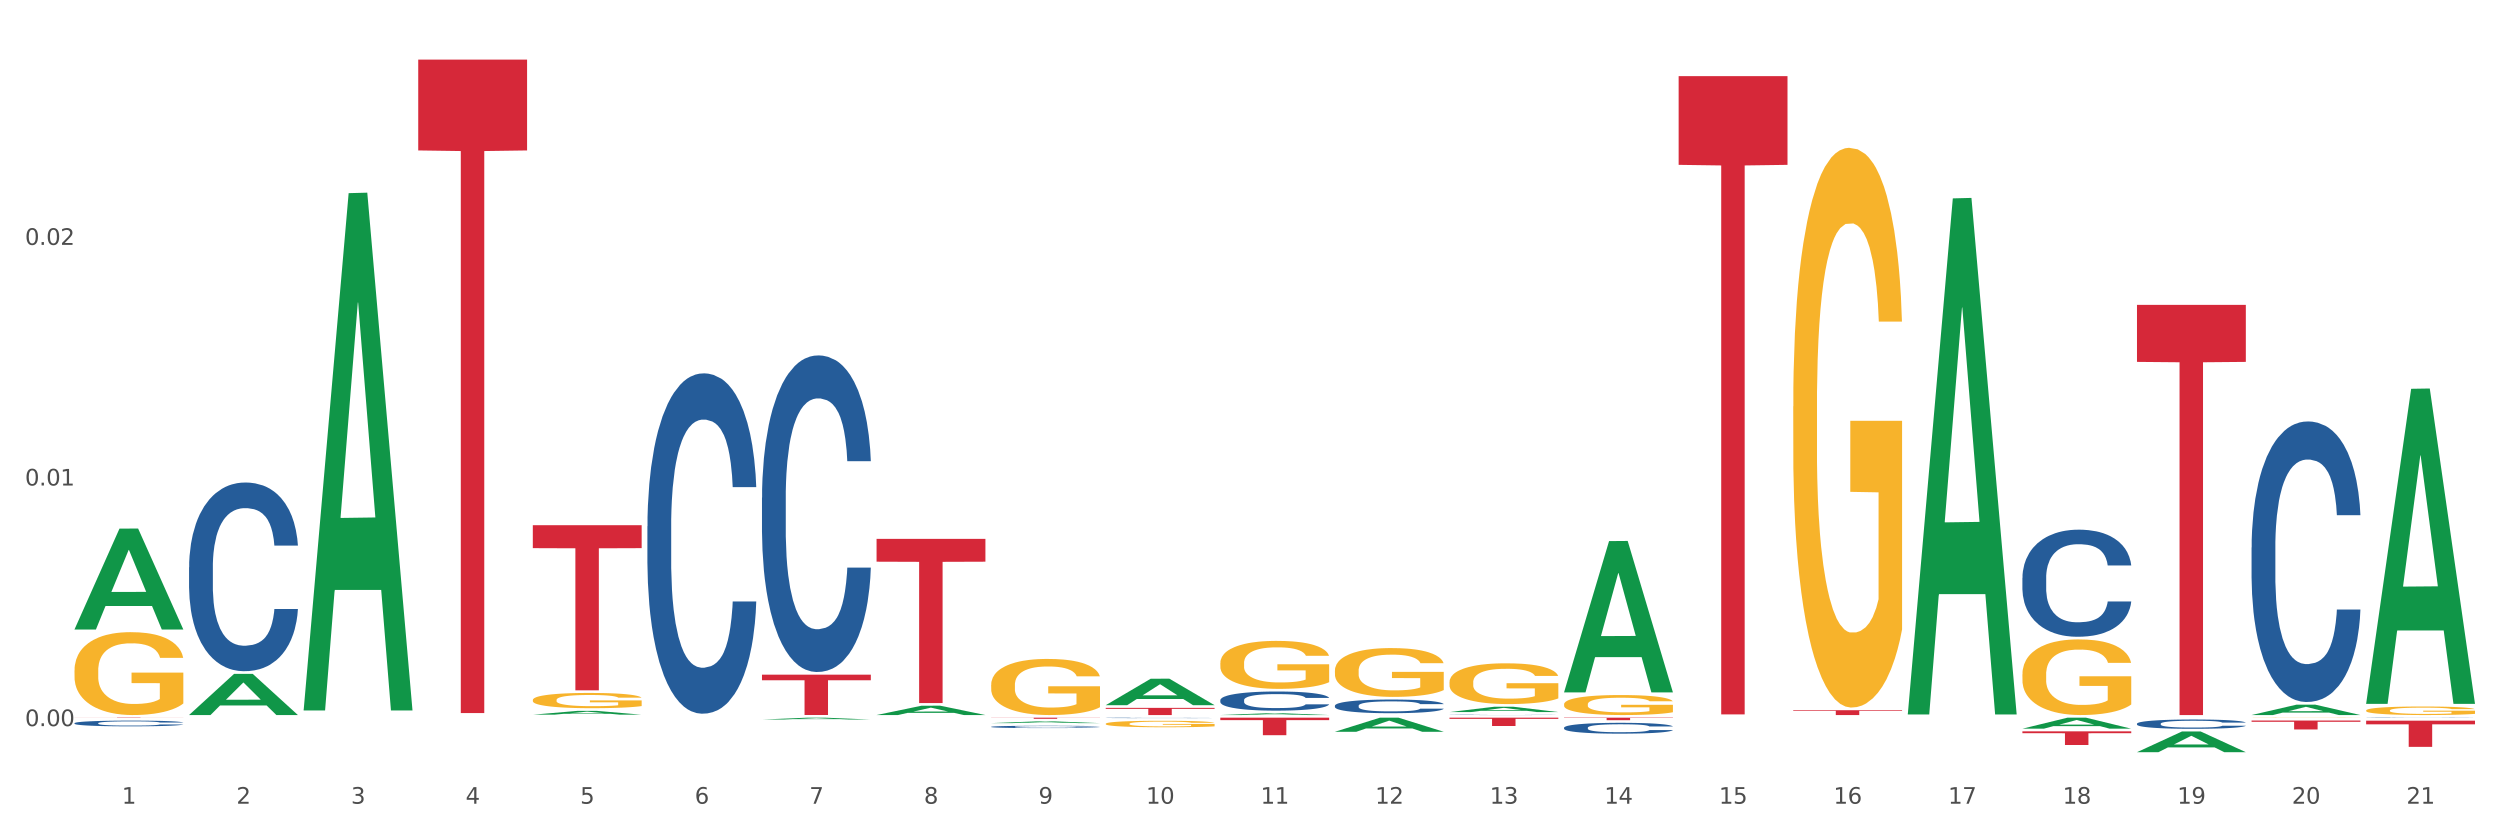 <?xml version="1.0" encoding="utf-8" standalone="no"?>
<!DOCTYPE svg PUBLIC "-//W3C//DTD SVG 1.1//EN"
  "http://www.w3.org/Graphics/SVG/1.1/DTD/svg11.dtd">
<svg xmlns:xlink="http://www.w3.org/1999/xlink" width="1080pt" height="360pt" viewBox="0 0 1080 360" xmlns="http://www.w3.org/2000/svg" version="1.1">
 <rect x="0" y="0" width="1080" height="360" fill="#333333" stroke="none"/>
 <defs>
  <style type="text/css">*{stroke-linejoin: round; stroke-linecap: butt}</style>
 </defs>
 <g id="figure_1">
  <g id="patch_1">
   <path d="M 0 360 
L 1080 360 
L 1080 0 
L 0 0 
z
" style="fill: #ffffff; stroke: #ffffff; stroke-linejoin: miter"/>
  </g>
  <g id="axes_1">
   <g id="matplotlib.axis_1">
    <g id="xtick_1">
     <g id="text_1">
      <!-- 1 -->
      <g style="fill: #4d4d4d" transform="translate(52.633 347.204) scale(0.096 -0.096)">
       <defs>
        <path id="DejaVuSans-31" d="M 794 531 
L 1825 531 
L 1825 4091 
L 703 3866 
L 703 4441 
L 1819 4666 
L 2450 4666 
L 2450 531 
L 3481 531 
L 3481 0 
L 794 0 
L 794 531 
z
" transform="scale(0.016)"/>
       </defs>
       <use xlink:href="#DejaVuSans-31"/>
      </g>
     </g>
    </g>
    <g id="xtick_2">
     <g id="text_2">
      <!-- 2 -->
      <g style="fill: #4d4d4d" transform="translate(102.133 347.204) scale(0.096 -0.096)">
       <defs>
        <path id="DejaVuSans-32" d="M 1228 531 
L 3431 531 
L 3431 0 
L 469 0 
L 469 531 
Q 828 903 1448 1529 
Q 2069 2156 2228 2338 
Q 2531 2678 2651 2914 
Q 2772 3150 2772 3378 
Q 2772 3750 2511 3984 
Q 2250 4219 1831 4219 
Q 1534 4219 1204 4116 
Q 875 4013 500 3803 
L 500 4441 
Q 881 4594 1212 4672 
Q 1544 4750 1819 4750 
Q 2544 4750 2975 4387 
Q 3406 4025 3406 3419 
Q 3406 3131 3298 2873 
Q 3191 2616 2906 2266 
Q 2828 2175 2409 1742 
Q 1991 1309 1228 531 
z
" transform="scale(0.016)"/>
       </defs>
       <use xlink:href="#DejaVuSans-32"/>
      </g>
     </g>
    </g>
    <g id="xtick_3">
     <g id="text_3">
      <!-- 3 -->
      <g style="fill: #4d4d4d" transform="translate(151.633 347.204) scale(0.096 -0.096)">
       <defs>
        <path id="DejaVuSans-33" d="M 2597 2516 
Q 3050 2419 3304 2112 
Q 3559 1806 3559 1356 
Q 3559 666 3084 287 
Q 2609 -91 1734 -91 
Q 1441 -91 1130 -33 
Q 819 25 488 141 
L 488 750 
Q 750 597 1062 519 
Q 1375 441 1716 441 
Q 2309 441 2620 675 
Q 2931 909 2931 1356 
Q 2931 1769 2642 2001 
Q 2353 2234 1838 2234 
L 1294 2234 
L 1294 2753 
L 1863 2753 
Q 2328 2753 2575 2939 
Q 2822 3125 2822 3475 
Q 2822 3834 2567 4026 
Q 2313 4219 1838 4219 
Q 1578 4219 1281 4162 
Q 984 4106 628 3988 
L 628 4550 
Q 988 4650 1302 4700 
Q 1616 4750 1894 4750 
Q 2613 4750 3031 4423 
Q 3450 4097 3450 3541 
Q 3450 3153 3228 2886 
Q 3006 2619 2597 2516 
z
" transform="scale(0.016)"/>
       </defs>
       <use xlink:href="#DejaVuSans-33"/>
      </g>
     </g>
    </g>
    <g id="xtick_4">
     <g id="text_4">
      <!-- 4 -->
      <g style="fill: #4d4d4d" transform="translate(201.133 347.204) scale(0.096 -0.096)">
       <defs>
        <path id="DejaVuSans-34" d="M 2419 4116 
L 825 1625 
L 2419 1625 
L 2419 4116 
z
M 2253 4666 
L 3047 4666 
L 3047 1625 
L 3713 1625 
L 3713 1100 
L 3047 1100 
L 3047 0 
L 2419 0 
L 2419 1100 
L 313 1100 
L 313 1709 
L 2253 4666 
z
" transform="scale(0.016)"/>
       </defs>
       <use xlink:href="#DejaVuSans-34"/>
      </g>
     </g>
    </g>
    <g id="xtick_5">
     <g id="text_5">
      <!-- 5 -->
      <g style="fill: #4d4d4d" transform="translate(250.633 347.204) scale(0.096 -0.096)">
       <defs>
        <path id="DejaVuSans-35" d="M 691 4666 
L 3169 4666 
L 3169 4134 
L 1269 4134 
L 1269 2991 
Q 1406 3038 1543 3061 
Q 1681 3084 1819 3084 
Q 2600 3084 3056 2656 
Q 3513 2228 3513 1497 
Q 3513 744 3044 326 
Q 2575 -91 1722 -91 
Q 1428 -91 1123 -41 
Q 819 9 494 109 
L 494 744 
Q 775 591 1075 516 
Q 1375 441 1709 441 
Q 2250 441 2565 725 
Q 2881 1009 2881 1497 
Q 2881 1984 2565 2268 
Q 2250 2553 1709 2553 
Q 1456 2553 1204 2497 
Q 953 2441 691 2322 
L 691 4666 
z
" transform="scale(0.016)"/>
       </defs>
       <use xlink:href="#DejaVuSans-35"/>
      </g>
     </g>
    </g>
    <g id="xtick_6">
     <g id="text_6">
      <!-- 6 -->
      <g style="fill: #4d4d4d" transform="translate(300.134 347.204) scale(0.096 -0.096)">
       <defs>
        <path id="DejaVuSans-36" d="M 2113 2584 
Q 1688 2584 1439 2293 
Q 1191 2003 1191 1497 
Q 1191 994 1439 701 
Q 1688 409 2113 409 
Q 2538 409 2786 701 
Q 3034 994 3034 1497 
Q 3034 2003 2786 2293 
Q 2538 2584 2113 2584 
z
M 3366 4563 
L 3366 3988 
Q 3128 4100 2886 4159 
Q 2644 4219 2406 4219 
Q 1781 4219 1451 3797 
Q 1122 3375 1075 2522 
Q 1259 2794 1537 2939 
Q 1816 3084 2150 3084 
Q 2853 3084 3261 2657 
Q 3669 2231 3669 1497 
Q 3669 778 3244 343 
Q 2819 -91 2113 -91 
Q 1303 -91 875 529 
Q 447 1150 447 2328 
Q 447 3434 972 4092 
Q 1497 4750 2381 4750 
Q 2619 4750 2861 4703 
Q 3103 4656 3366 4563 
z
" transform="scale(0.016)"/>
       </defs>
       <use xlink:href="#DejaVuSans-36"/>
      </g>
     </g>
    </g>
    <g id="xtick_7">
     <g id="text_7">
      <!-- 7 -->
      <g style="fill: #4d4d4d" transform="translate(349.634 347.204) scale(0.096 -0.096)">
       <defs>
        <path id="DejaVuSans-37" d="M 525 4666 
L 3525 4666 
L 3525 4397 
L 1831 0 
L 1172 0 
L 2766 4134 
L 525 4134 
L 525 4666 
z
" transform="scale(0.016)"/>
       </defs>
       <use xlink:href="#DejaVuSans-37"/>
      </g>
     </g>
    </g>
    <g id="xtick_8">
     <g id="text_8">
      <!-- 8 -->
      <g style="fill: #4d4d4d" transform="translate(399.134 347.204) scale(0.096 -0.096)">
       <defs>
        <path id="DejaVuSans-38" d="M 2034 2216 
Q 1584 2216 1326 1975 
Q 1069 1734 1069 1313 
Q 1069 891 1326 650 
Q 1584 409 2034 409 
Q 2484 409 2743 651 
Q 3003 894 3003 1313 
Q 3003 1734 2745 1975 
Q 2488 2216 2034 2216 
z
M 1403 2484 
Q 997 2584 770 2862 
Q 544 3141 544 3541 
Q 544 4100 942 4425 
Q 1341 4750 2034 4750 
Q 2731 4750 3128 4425 
Q 3525 4100 3525 3541 
Q 3525 3141 3298 2862 
Q 3072 2584 2669 2484 
Q 3125 2378 3379 2068 
Q 3634 1759 3634 1313 
Q 3634 634 3220 271 
Q 2806 -91 2034 -91 
Q 1263 -91 848 271 
Q 434 634 434 1313 
Q 434 1759 690 2068 
Q 947 2378 1403 2484 
z
M 1172 3481 
Q 1172 3119 1398 2916 
Q 1625 2713 2034 2713 
Q 2441 2713 2670 2916 
Q 2900 3119 2900 3481 
Q 2900 3844 2670 4047 
Q 2441 4250 2034 4250 
Q 1625 4250 1398 4047 
Q 1172 3844 1172 3481 
z
" transform="scale(0.016)"/>
       </defs>
       <use xlink:href="#DejaVuSans-38"/>
      </g>
     </g>
    </g>
    <g id="xtick_9">
     <g id="text_9">
      <!-- 9 -->
      <g style="fill: #4d4d4d" transform="translate(448.634 347.204) scale(0.096 -0.096)">
       <defs>
        <path id="DejaVuSans-39" d="M 703 97 
L 703 672 
Q 941 559 1184 500 
Q 1428 441 1663 441 
Q 2288 441 2617 861 
Q 2947 1281 2994 2138 
Q 2813 1869 2534 1725 
Q 2256 1581 1919 1581 
Q 1219 1581 811 2004 
Q 403 2428 403 3163 
Q 403 3881 828 4315 
Q 1253 4750 1959 4750 
Q 2769 4750 3195 4129 
Q 3622 3509 3622 2328 
Q 3622 1225 3098 567 
Q 2575 -91 1691 -91 
Q 1453 -91 1209 -44 
Q 966 3 703 97 
z
M 1959 2075 
Q 2384 2075 2632 2365 
Q 2881 2656 2881 3163 
Q 2881 3666 2632 3958 
Q 2384 4250 1959 4250 
Q 1534 4250 1286 3958 
Q 1038 3666 1038 3163 
Q 1038 2656 1286 2365 
Q 1534 2075 1959 2075 
z
" transform="scale(0.016)"/>
       </defs>
       <use xlink:href="#DejaVuSans-39"/>
      </g>
     </g>
    </g>
    <g id="xtick_10">
     <g id="text_10">
      <!-- 10 -->
      <g style="fill: #4d4d4d" transform="translate(495.079 347.204) scale(0.096 -0.096)">
       <defs>
        <path id="DejaVuSans-30" d="M 2034 4250 
Q 1547 4250 1301 3770 
Q 1056 3291 1056 2328 
Q 1056 1369 1301 889 
Q 1547 409 2034 409 
Q 2525 409 2770 889 
Q 3016 1369 3016 2328 
Q 3016 3291 2770 3770 
Q 2525 4250 2034 4250 
z
M 2034 4750 
Q 2819 4750 3233 4129 
Q 3647 3509 3647 2328 
Q 3647 1150 3233 529 
Q 2819 -91 2034 -91 
Q 1250 -91 836 529 
Q 422 1150 422 2328 
Q 422 3509 836 4129 
Q 1250 4750 2034 4750 
z
" transform="scale(0.016)"/>
       </defs>
       <use xlink:href="#DejaVuSans-31"/>
       <use xlink:href="#DejaVuSans-30" transform="translate(63.623 0)"/>
      </g>
     </g>
    </g>
    <g id="xtick_11">
     <g id="text_11">
      <!-- 11 -->
      <g style="fill: #4d4d4d" transform="translate(544.58 347.204) scale(0.096 -0.096)">
       <use xlink:href="#DejaVuSans-31"/>
       <use xlink:href="#DejaVuSans-31" transform="translate(63.623 0)"/>
      </g>
     </g>
    </g>
    <g id="xtick_12">
     <g id="text_12">
      <!-- 12 -->
      <g style="fill: #4d4d4d" transform="translate(594.08 347.204) scale(0.096 -0.096)">
       <use xlink:href="#DejaVuSans-31"/>
       <use xlink:href="#DejaVuSans-32" transform="translate(63.623 0)"/>
      </g>
     </g>
    </g>
    <g id="xtick_13">
     <g id="text_13">
      <!-- 13 -->
      <g style="fill: #4d4d4d" transform="translate(643.58 347.204) scale(0.096 -0.096)">
       <use xlink:href="#DejaVuSans-31"/>
       <use xlink:href="#DejaVuSans-33" transform="translate(63.623 0)"/>
      </g>
     </g>
    </g>
    <g id="xtick_14">
     <g id="text_14">
      <!-- 14 -->
      <g style="fill: #4d4d4d" transform="translate(693.08 347.204) scale(0.096 -0.096)">
       <use xlink:href="#DejaVuSans-31"/>
       <use xlink:href="#DejaVuSans-34" transform="translate(63.623 0)"/>
      </g>
     </g>
    </g>
    <g id="xtick_15">
     <g id="text_15">
      <!-- 15 -->
      <g style="fill: #4d4d4d" transform="translate(742.58 347.204) scale(0.096 -0.096)">
       <use xlink:href="#DejaVuSans-31"/>
       <use xlink:href="#DejaVuSans-35" transform="translate(63.623 0)"/>
      </g>
     </g>
    </g>
    <g id="xtick_16">
     <g id="text_16">
      <!-- 16 -->
      <g style="fill: #4d4d4d" transform="translate(792.08 347.204) scale(0.096 -0.096)">
       <use xlink:href="#DejaVuSans-31"/>
       <use xlink:href="#DejaVuSans-36" transform="translate(63.623 0)"/>
      </g>
     </g>
    </g>
    <g id="xtick_17">
     <g id="text_17">
      <!-- 17 -->
      <g style="fill: #4d4d4d" transform="translate(841.58 347.204) scale(0.096 -0.096)">
       <use xlink:href="#DejaVuSans-31"/>
       <use xlink:href="#DejaVuSans-37" transform="translate(63.623 0)"/>
      </g>
     </g>
    </g>
    <g id="xtick_18">
     <g id="text_18">
      <!-- 18 -->
      <g style="fill: #4d4d4d" transform="translate(891.08 347.204) scale(0.096 -0.096)">
       <use xlink:href="#DejaVuSans-31"/>
       <use xlink:href="#DejaVuSans-38" transform="translate(63.623 0)"/>
      </g>
     </g>
    </g>
    <g id="xtick_19">
     <g id="text_19">
      <!-- 19 -->
      <g style="fill: #4d4d4d" transform="translate(940.58 347.204) scale(0.096 -0.096)">
       <use xlink:href="#DejaVuSans-31"/>
       <use xlink:href="#DejaVuSans-39" transform="translate(63.623 0)"/>
      </g>
     </g>
    </g>
    <g id="xtick_20">
     <g id="text_20">
      <!-- 20 -->
      <g style="fill: #4d4d4d" transform="translate(990.08 347.204) scale(0.096 -0.096)">
       <use xlink:href="#DejaVuSans-32"/>
       <use xlink:href="#DejaVuSans-30" transform="translate(63.623 0)"/>
      </g>
     </g>
    </g>
    <g id="xtick_21">
     <g id="text_21">
      <!-- 21 -->
      <g style="fill: #4d4d4d" transform="translate(1039.58 347.204) scale(0.096 -0.096)">
       <use xlink:href="#DejaVuSans-32"/>
       <use xlink:href="#DejaVuSans-31" transform="translate(63.623 0)"/>
      </g>
     </g>
    </g>
    <g id="xtick_22"/>
    <g id="xtick_23"/>
    <g id="xtick_24"/>
    <g id="xtick_25"/>
    <g id="xtick_26"/>
    <g id="xtick_27"/>
    <g id="xtick_28"/>
    <g id="xtick_29"/>
    <g id="xtick_30"/>
    <g id="xtick_31"/>
    <g id="xtick_32"/>
    <g id="xtick_33"/>
    <g id="xtick_34"/>
    <g id="xtick_35"/>
    <g id="xtick_36"/>
    <g id="xtick_37"/>
    <g id="xtick_38"/>
    <g id="xtick_39"/>
    <g id="xtick_40"/>
    <g id="xtick_41"/>
   </g>
   <g id="matplotlib.axis_2">
    <g id="ytick_1">
     <g id="text_22">
      <!-- 0.00 -->
      <g style="fill: #4d4d4d" transform="translate(10.8 313.684) scale(0.096 -0.096)">
       <defs>
        <path id="DejaVuSans-2e" d="M 684 794 
L 1344 794 
L 1344 0 
L 684 0 
L 684 794 
z
" transform="scale(0.016)"/>
       </defs>
       <use xlink:href="#DejaVuSans-30"/>
       <use xlink:href="#DejaVuSans-2e" transform="translate(63.623 0)"/>
       <use xlink:href="#DejaVuSans-30" transform="translate(95.41 0)"/>
       <use xlink:href="#DejaVuSans-30" transform="translate(159.033 0)"/>
      </g>
     </g>
    </g>
    <g id="ytick_2">
     <g id="text_23">
      <!-- 0.01 -->
      <g style="fill: #4d4d4d" transform="translate(10.8 209.737) scale(0.096 -0.096)">
       <use xlink:href="#DejaVuSans-30"/>
       <use xlink:href="#DejaVuSans-2e" transform="translate(63.623 0)"/>
       <use xlink:href="#DejaVuSans-30" transform="translate(95.41 0)"/>
       <use xlink:href="#DejaVuSans-31" transform="translate(159.033 0)"/>
      </g>
     </g>
    </g>
    <g id="ytick_3">
     <g id="text_24">
      <!-- 0.02 -->
      <g style="fill: #4d4d4d" transform="translate(10.8 105.79) scale(0.096 -0.096)">
       <use xlink:href="#DejaVuSans-30"/>
       <use xlink:href="#DejaVuSans-2e" transform="translate(63.623 0)"/>
       <use xlink:href="#DejaVuSans-30" transform="translate(95.41 0)"/>
       <use xlink:href="#DejaVuSans-32" transform="translate(159.033 0)"/>
      </g>
     </g>
    </g>
    <g id="ytick_4"/>
    <g id="ytick_5"/>
    <g id="ytick_6"/>
   </g>
   <g id="PolyCollection_1">
    <path d="M 32.175 271.871 
L 32.223 271.83 
L 51.615 228.363 
L 59.663 228.322 
L 79.2 271.953 
L 69.892 271.953 
L 65.674 261.793 
L 45.652 261.793 
L 45.507 261.957 
L 41.435 271.953 
L 32.175 271.953 
L 32.175 271.871 
L 48.173 255.73 
L 63.153 255.689 
L 55.736 237.622 
L 55.639 237.54 
L 55.542 237.663 
L 48.125 255.689 
L 48.173 255.73 
L 32.175 271.871 
z
" clip-path="url(#pf0490de501)" style="fill: #109648"/>
    <path d="M 180.675 25.759 
L 227.7 25.759 
L 227.7 64.989 
L 209.202 65.254 
L 209.202 308.05 
L 199.062 308.05 
L 199.062 65.254 
L 180.675 64.989 
L 180.675 26.025 
L 180.675 25.759 
z
" clip-path="url(#pf0490de501)" style="fill: #d62839"/>
    <path d="M 230.175 302.398 
L 230.231 302.392 
L 230.231 302.175 
L 230.342 301.988 
L 230.897 301.537 
L 231.73 301.164 
L 232.34 300.965 
L 232.951 300.802 
L 233.673 300.64 
L 234.561 300.471 
L 236.171 300.224 
L 237.17 300.098 
L 238.392 299.965 
L 240.613 299.773 
L 242.223 299.664 
L 243.888 299.574 
L 246.609 299.466 
L 248.385 299.418 
L 250.273 299.381 
L 252.549 299.357 
L 254.27 299.351 
L 258.046 299.369 
L 261.266 299.424 
L 262.82 299.466 
L 264.819 299.538 
L 265.874 299.586 
L 267.595 299.682 
L 269.372 299.809 
L 270.593 299.917 
L 272.425 300.122 
L 273.813 300.327 
L 275.09 300.58 
L 275.756 300.754 
L 276.256 300.917 
L 276.7 301.103 
L 277.144 301.398 
L 267.151 301.398 
L 266.762 301.188 
L 266.152 300.989 
L 265.263 300.796 
L 264.486 300.676 
L 263.154 300.525 
L 261.932 300.429 
L 260.655 300.357 
L 259.101 300.297 
L 257.879 300.266 
L 256.158 300.242 
L 252.771 300.248 
L 250.495 300.297 
L 248.941 300.357 
L 247.941 300.411 
L 247.053 300.471 
L 246.054 300.555 
L 244.888 300.682 
L 244.055 300.796 
L 243.222 300.941 
L 242.556 301.085 
L 241.945 301.254 
L 241.445 301.435 
L 241.057 301.621 
L 240.724 301.85 
L 240.446 302.229 
L 240.446 303.054 
L 240.557 303.241 
L 240.835 303.488 
L 241.168 303.674 
L 241.723 303.897 
L 242.223 304.048 
L 243.167 304.264 
L 244.221 304.445 
L 245.054 304.559 
L 245.887 304.656 
L 247.331 304.788 
L 248.941 304.896 
L 250.329 304.963 
L 252.216 305.023 
L 253.493 305.047 
L 254.604 305.059 
L 257.324 305.059 
L 259.267 305.041 
L 261.432 304.999 
L 263.098 304.945 
L 264.486 304.878 
L 266.041 304.77 
L 267.04 304.668 
L 267.04 303.409 
L 254.826 303.403 
L 254.826 302.566 
L 277.2 302.566 
L 277.2 305.023 
L 276.256 305.149 
L 275.201 305.264 
L 274.091 305.366 
L 272.425 305.493 
L 270.427 305.613 
L 268.65 305.697 
L 266.762 305.769 
L 264.542 305.836 
L 261.655 305.896 
L 259.878 305.92 
L 257.657 305.938 
L 255.048 305.944 
L 252.771 305.932 
L 250.551 305.902 
L 248.219 305.848 
L 245.943 305.769 
L 244.221 305.691 
L 242.5 305.595 
L 240.668 305.468 
L 239.225 305.348 
L 238.114 305.24 
L 236.893 305.101 
L 235.56 304.921 
L 234.561 304.758 
L 233.673 304.589 
L 232.729 304.373 
L 232.063 304.186 
L 231.396 303.951 
L 231.008 303.777 
L 230.564 303.506 
L 230.231 303.126 
L 230.175 302.398 
z
" clip-path="url(#pf0490de501)" style="fill: #f7b32b"/>
    <path d="M 428.175 295.861 
L 428.231 295.839 
L 428.231 295.042 
L 428.342 294.355 
L 428.897 292.695 
L 429.73 291.322 
L 430.34 290.592 
L 430.951 289.994 
L 431.673 289.396 
L 432.561 288.777 
L 434.171 287.869 
L 435.17 287.404 
L 436.392 286.917 
L 438.613 286.209 
L 440.223 285.81 
L 441.888 285.478 
L 444.609 285.08 
L 446.385 284.903 
L 448.273 284.77 
L 450.549 284.681 
L 452.27 284.659 
L 456.046 284.725 
L 459.266 284.925 
L 460.82 285.08 
L 462.819 285.345 
L 463.874 285.522 
L 465.595 285.877 
L 467.372 286.341 
L 468.593 286.74 
L 470.425 287.493 
L 471.813 288.245 
L 473.09 289.175 
L 473.756 289.817 
L 474.256 290.415 
L 474.7 291.101 
L 475.144 292.186 
L 465.151 292.186 
L 464.762 291.411 
L 464.152 290.68 
L 463.263 289.972 
L 462.486 289.529 
L 461.154 288.976 
L 459.932 288.622 
L 458.655 288.356 
L 457.101 288.135 
L 455.879 288.024 
L 454.158 287.935 
L 450.771 287.958 
L 448.495 288.135 
L 446.941 288.356 
L 445.941 288.555 
L 445.053 288.777 
L 444.054 289.087 
L 442.888 289.551 
L 442.055 289.972 
L 441.222 290.503 
L 440.556 291.035 
L 439.945 291.655 
L 439.445 292.319 
L 439.057 293.005 
L 438.724 293.846 
L 438.446 295.241 
L 438.446 298.274 
L 438.557 298.96 
L 438.835 299.868 
L 439.168 300.554 
L 439.723 301.373 
L 440.223 301.927 
L 441.167 302.723 
L 442.221 303.388 
L 443.054 303.808 
L 443.887 304.162 
L 445.331 304.649 
L 446.941 305.048 
L 448.329 305.291 
L 450.216 305.513 
L 451.493 305.601 
L 452.604 305.646 
L 455.324 305.646 
L 457.267 305.579 
L 459.432 305.424 
L 461.098 305.225 
L 462.486 304.982 
L 464.041 304.583 
L 465.04 304.207 
L 465.04 299.58 
L 452.826 299.558 
L 452.826 296.481 
L 475.2 296.481 
L 475.2 305.513 
L 474.256 305.978 
L 473.201 306.398 
L 472.091 306.775 
L 470.425 307.24 
L 468.427 307.682 
L 466.65 307.992 
L 464.762 308.258 
L 462.542 308.501 
L 459.655 308.723 
L 457.878 308.811 
L 455.657 308.878 
L 453.048 308.9 
L 450.771 308.856 
L 448.551 308.745 
L 446.219 308.546 
L 443.943 308.258 
L 442.221 307.97 
L 440.5 307.616 
L 438.668 307.151 
L 437.225 306.708 
L 436.114 306.31 
L 434.893 305.801 
L 433.56 305.137 
L 432.561 304.539 
L 431.673 303.919 
L 430.729 303.122 
L 430.063 302.436 
L 429.396 301.572 
L 429.008 300.93 
L 428.564 299.934 
L 428.231 298.539 
L 428.175 295.861 
z
" clip-path="url(#pf0490de501)" style="fill: #f7b32b"/>
    <path d="M 477.675 312.67 
L 477.731 312.667 
L 477.731 312.575 
L 477.842 312.495 
L 478.397 312.303 
L 479.23 312.144 
L 479.84 312.06 
L 480.451 311.99 
L 481.173 311.921 
L 482.061 311.849 
L 483.671 311.744 
L 484.67 311.69 
L 485.892 311.634 
L 488.113 311.552 
L 489.723 311.506 
L 491.388 311.467 
L 494.109 311.421 
L 495.885 311.401 
L 497.773 311.385 
L 500.049 311.375 
L 501.77 311.373 
L 505.546 311.38 
L 508.766 311.403 
L 510.32 311.421 
L 512.319 311.452 
L 513.374 311.472 
L 515.095 311.513 
L 516.872 311.567 
L 518.093 311.613 
L 519.925 311.701 
L 521.313 311.788 
L 522.59 311.895 
L 523.256 311.97 
L 523.756 312.039 
L 524.2 312.118 
L 524.644 312.244 
L 514.651 312.244 
L 514.262 312.154 
L 513.652 312.07 
L 512.763 311.988 
L 511.986 311.936 
L 510.654 311.872 
L 509.432 311.831 
L 508.155 311.801 
L 506.601 311.775 
L 505.379 311.762 
L 503.658 311.752 
L 500.271 311.754 
L 497.995 311.775 
L 496.441 311.801 
L 495.441 311.824 
L 494.553 311.849 
L 493.554 311.885 
L 492.388 311.939 
L 491.555 311.988 
L 490.722 312.049 
L 490.056 312.111 
L 489.445 312.183 
L 488.945 312.259 
L 488.557 312.339 
L 488.224 312.436 
L 487.946 312.598 
L 487.946 312.949 
L 488.057 313.028 
L 488.335 313.134 
L 488.668 313.213 
L 489.223 313.308 
L 489.723 313.372 
L 490.667 313.464 
L 491.721 313.541 
L 492.554 313.59 
L 493.387 313.631 
L 494.831 313.687 
L 496.441 313.733 
L 497.829 313.762 
L 499.716 313.787 
L 500.993 313.798 
L 502.104 313.803 
L 504.824 313.803 
L 506.767 313.795 
L 508.932 313.777 
L 510.598 313.754 
L 511.986 313.726 
L 513.541 313.68 
L 514.54 313.636 
L 514.54 313.1 
L 502.326 313.098 
L 502.326 312.741 
L 524.7 312.741 
L 524.7 313.787 
L 523.756 313.841 
L 522.701 313.89 
L 521.591 313.933 
L 519.925 313.987 
L 517.927 314.038 
L 516.15 314.074 
L 514.262 314.105 
L 512.042 314.133 
L 509.155 314.159 
L 507.378 314.169 
L 505.157 314.177 
L 502.548 314.179 
L 500.271 314.174 
L 498.051 314.162 
L 495.719 314.138 
L 493.443 314.105 
L 491.721 314.072 
L 490 314.031 
L 488.168 313.977 
L 486.725 313.926 
L 485.614 313.88 
L 484.393 313.821 
L 483.06 313.744 
L 482.061 313.674 
L 481.173 313.603 
L 480.229 313.51 
L 479.563 313.431 
L 478.896 313.331 
L 478.508 313.257 
L 478.064 313.141 
L 477.731 312.98 
L 477.675 312.67 
z
" clip-path="url(#pf0490de501)" style="fill: #f7b32b"/>
    <path d="M 527.175 286.441 
L 527.231 286.423 
L 527.231 285.741 
L 527.342 285.154 
L 527.897 283.734 
L 528.73 282.56 
L 529.34 281.936 
L 529.951 281.425 
L 530.673 280.913 
L 531.561 280.383 
L 533.171 279.607 
L 534.17 279.21 
L 535.392 278.793 
L 537.613 278.187 
L 539.223 277.846 
L 540.888 277.562 
L 543.609 277.222 
L 545.385 277.07 
L 547.273 276.957 
L 549.549 276.881 
L 551.27 276.862 
L 555.046 276.919 
L 558.266 277.089 
L 559.82 277.222 
L 561.819 277.449 
L 562.874 277.6 
L 564.595 277.903 
L 566.372 278.301 
L 567.593 278.642 
L 569.425 279.285 
L 570.813 279.929 
L 572.09 280.724 
L 572.756 281.273 
L 573.256 281.784 
L 573.7 282.371 
L 574.144 283.299 
L 564.151 283.299 
L 563.762 282.636 
L 563.152 282.011 
L 562.263 281.406 
L 561.486 281.027 
L 560.154 280.554 
L 558.932 280.251 
L 557.655 280.024 
L 556.101 279.834 
L 554.879 279.74 
L 553.158 279.664 
L 549.771 279.683 
L 547.495 279.834 
L 545.941 280.024 
L 544.941 280.194 
L 544.053 280.383 
L 543.054 280.648 
L 541.888 281.046 
L 541.055 281.406 
L 540.222 281.86 
L 539.556 282.314 
L 538.945 282.844 
L 538.445 283.412 
L 538.057 283.999 
L 537.724 284.719 
L 537.446 285.911 
L 537.446 288.505 
L 537.557 289.092 
L 537.835 289.868 
L 538.168 290.455 
L 538.723 291.155 
L 539.223 291.629 
L 540.167 292.31 
L 541.221 292.878 
L 542.054 293.238 
L 542.887 293.541 
L 544.331 293.957 
L 545.941 294.298 
L 547.329 294.506 
L 549.216 294.696 
L 550.493 294.771 
L 551.604 294.809 
L 554.324 294.809 
L 556.267 294.753 
L 558.432 294.62 
L 560.098 294.45 
L 561.486 294.241 
L 563.041 293.901 
L 564.04 293.579 
L 564.04 289.622 
L 551.826 289.603 
L 551.826 286.972 
L 574.2 286.972 
L 574.2 294.696 
L 573.256 295.093 
L 572.201 295.453 
L 571.091 295.775 
L 569.425 296.172 
L 567.427 296.551 
L 565.65 296.816 
L 563.762 297.043 
L 561.542 297.252 
L 558.655 297.441 
L 556.878 297.517 
L 554.657 297.573 
L 552.048 297.592 
L 549.771 297.554 
L 547.551 297.46 
L 545.219 297.289 
L 542.943 297.043 
L 541.221 296.797 
L 539.5 296.494 
L 537.668 296.097 
L 536.225 295.718 
L 535.114 295.377 
L 533.893 294.942 
L 532.56 294.374 
L 531.561 293.863 
L 530.673 293.333 
L 529.729 292.651 
L 529.063 292.064 
L 528.396 291.326 
L 528.008 290.777 
L 527.564 289.925 
L 527.231 288.732 
L 527.175 286.441 
z
" clip-path="url(#pf0490de501)" style="fill: #f7b32b"/>
    <path d="M 576.675 289.714 
L 576.731 289.694 
L 576.731 289.001 
L 576.842 288.404 
L 577.397 286.959 
L 578.23 285.764 
L 578.84 285.129 
L 579.451 284.609 
L 580.173 284.088 
L 581.061 283.549 
L 582.671 282.759 
L 583.67 282.355 
L 584.892 281.931 
L 587.113 281.314 
L 588.723 280.968 
L 590.388 280.679 
L 593.109 280.332 
L 594.885 280.178 
L 596.773 280.062 
L 599.049 279.985 
L 600.77 279.966 
L 604.546 280.024 
L 607.766 280.197 
L 609.32 280.332 
L 611.319 280.563 
L 612.374 280.717 
L 614.095 281.025 
L 615.872 281.43 
L 617.093 281.777 
L 618.925 282.432 
L 620.313 283.087 
L 621.59 283.896 
L 622.256 284.454 
L 622.756 284.975 
L 623.2 285.572 
L 623.644 286.516 
L 613.651 286.516 
L 613.262 285.842 
L 612.652 285.206 
L 611.763 284.589 
L 610.986 284.204 
L 609.654 283.722 
L 608.432 283.414 
L 607.155 283.183 
L 605.601 282.99 
L 604.379 282.894 
L 602.658 282.817 
L 599.271 282.836 
L 596.995 282.99 
L 595.441 283.183 
L 594.441 283.356 
L 593.553 283.549 
L 592.554 283.819 
L 591.388 284.223 
L 590.555 284.589 
L 589.722 285.052 
L 589.056 285.514 
L 588.445 286.053 
L 587.945 286.631 
L 587.557 287.229 
L 587.224 287.961 
L 586.946 289.174 
L 586.946 291.814 
L 587.057 292.411 
L 587.335 293.201 
L 587.668 293.798 
L 588.223 294.511 
L 588.723 294.992 
L 589.667 295.686 
L 590.721 296.264 
L 591.554 296.63 
L 592.387 296.938 
L 593.831 297.362 
L 595.441 297.709 
L 596.829 297.92 
L 598.716 298.113 
L 599.993 298.19 
L 601.104 298.229 
L 603.824 298.229 
L 605.767 298.171 
L 607.932 298.036 
L 609.598 297.863 
L 610.986 297.651 
L 612.541 297.304 
L 613.54 296.976 
L 613.54 292.95 
L 601.326 292.931 
L 601.326 290.253 
L 623.7 290.253 
L 623.7 298.113 
L 622.756 298.518 
L 621.701 298.884 
L 620.591 299.211 
L 618.925 299.616 
L 616.927 300.001 
L 615.15 300.271 
L 613.262 300.502 
L 611.042 300.714 
L 608.155 300.906 
L 606.378 300.984 
L 604.157 301.041 
L 601.548 301.061 
L 599.271 301.022 
L 597.051 300.926 
L 594.719 300.752 
L 592.443 300.502 
L 590.721 300.251 
L 589 299.943 
L 587.168 299.539 
L 585.725 299.153 
L 584.614 298.807 
L 583.393 298.364 
L 582.06 297.786 
L 581.061 297.265 
L 580.173 296.726 
L 579.229 296.033 
L 578.563 295.435 
L 577.896 294.684 
L 577.508 294.125 
L 577.064 293.258 
L 576.731 292.045 
L 576.675 289.714 
z
" clip-path="url(#pf0490de501)" style="fill: #f7b32b"/>
    <path d="M 675.675 304.25 
L 675.731 304.243 
L 675.731 303.958 
L 675.842 303.714 
L 676.397 303.122 
L 677.23 302.632 
L 677.84 302.372 
L 678.451 302.159 
L 679.173 301.945 
L 680.061 301.724 
L 681.671 301.401 
L 682.67 301.235 
L 683.892 301.061 
L 686.113 300.809 
L 687.723 300.667 
L 689.388 300.548 
L 692.109 300.406 
L 693.885 300.343 
L 695.773 300.296 
L 698.049 300.264 
L 699.77 300.256 
L 703.546 300.28 
L 706.766 300.351 
L 708.32 300.406 
L 710.319 300.501 
L 711.374 300.564 
L 713.095 300.69 
L 714.872 300.856 
L 716.093 300.998 
L 717.925 301.267 
L 719.313 301.535 
L 720.59 301.867 
L 721.256 302.095 
L 721.756 302.309 
L 722.2 302.553 
L 722.644 302.94 
L 712.651 302.94 
L 712.262 302.664 
L 711.652 302.403 
L 710.763 302.151 
L 709.986 301.993 
L 708.654 301.795 
L 707.432 301.669 
L 706.155 301.574 
L 704.601 301.495 
L 703.379 301.456 
L 701.658 301.424 
L 698.271 301.432 
L 695.995 301.495 
L 694.441 301.574 
L 693.441 301.645 
L 692.553 301.724 
L 691.554 301.835 
L 690.388 302.001 
L 689.555 302.151 
L 688.722 302.34 
L 688.056 302.53 
L 687.445 302.751 
L 686.945 302.987 
L 686.557 303.232 
L 686.224 303.532 
L 685.946 304.029 
L 685.946 305.111 
L 686.057 305.356 
L 686.335 305.679 
L 686.668 305.924 
L 687.223 306.216 
L 687.723 306.413 
L 688.667 306.698 
L 689.721 306.934 
L 690.554 307.084 
L 691.387 307.211 
L 692.831 307.384 
L 694.441 307.526 
L 695.829 307.613 
L 697.716 307.692 
L 698.993 307.724 
L 700.104 307.74 
L 702.824 307.74 
L 704.767 307.716 
L 706.932 307.661 
L 708.598 307.59 
L 709.986 307.503 
L 711.541 307.361 
L 712.54 307.226 
L 712.54 305.577 
L 700.326 305.569 
L 700.326 304.471 
L 722.7 304.471 
L 722.7 307.692 
L 721.756 307.858 
L 720.701 308.008 
L 719.591 308.142 
L 717.925 308.308 
L 715.927 308.466 
L 714.15 308.576 
L 712.262 308.671 
L 710.042 308.758 
L 707.155 308.837 
L 705.378 308.868 
L 703.157 308.892 
L 700.548 308.9 
L 698.271 308.884 
L 696.051 308.845 
L 693.719 308.774 
L 691.443 308.671 
L 689.721 308.568 
L 688 308.442 
L 686.168 308.276 
L 684.725 308.118 
L 683.614 307.976 
L 682.393 307.795 
L 681.06 307.558 
L 680.061 307.345 
L 679.173 307.124 
L 678.229 306.84 
L 677.563 306.595 
L 676.896 306.287 
L 676.508 306.058 
L 676.064 305.703 
L 675.731 305.206 
L 675.675 304.25 
z
" clip-path="url(#pf0490de501)" style="fill: #f7b32b"/>
    <path d="M 774.675 175.595 
L 774.731 175.374 
L 774.731 167.424 
L 774.842 160.577 
L 775.397 144.014 
L 776.23 130.322 
L 776.84 123.034 
L 777.451 117.071 
L 778.173 111.108 
L 779.061 104.925 
L 780.671 95.87 
L 781.67 91.232 
L 782.892 86.374 
L 785.113 79.307 
L 786.723 75.331 
L 788.388 72.019 
L 791.109 68.043 
L 792.885 66.277 
L 794.773 64.952 
L 797.049 64.068 
L 798.77 63.847 
L 802.546 64.51 
L 805.766 66.498 
L 807.32 68.043 
L 809.319 70.694 
L 810.374 72.46 
L 812.095 75.994 
L 813.872 80.632 
L 815.093 84.607 
L 816.925 92.116 
L 818.313 99.624 
L 819.59 108.9 
L 820.256 115.304 
L 820.756 121.267 
L 821.2 128.113 
L 821.644 138.935 
L 811.651 138.935 
L 811.262 131.205 
L 810.652 123.917 
L 809.763 116.85 
L 808.986 112.433 
L 807.654 106.912 
L 806.432 103.379 
L 805.155 100.728 
L 803.601 98.52 
L 802.379 97.416 
L 800.658 96.532 
L 797.271 96.753 
L 794.995 98.52 
L 793.441 100.728 
L 792.441 102.716 
L 791.553 104.925 
L 790.554 108.016 
L 789.388 112.654 
L 788.555 116.85 
L 787.722 122.15 
L 787.056 127.451 
L 786.445 133.634 
L 785.945 140.26 
L 785.557 147.106 
L 785.224 155.498 
L 784.946 169.411 
L 784.946 199.667 
L 785.057 206.513 
L 785.335 215.568 
L 785.668 222.414 
L 786.223 230.585 
L 786.723 236.106 
L 787.667 244.057 
L 788.721 250.682 
L 789.554 254.878 
L 790.387 258.412 
L 791.831 263.27 
L 793.441 267.246 
L 794.829 269.675 
L 796.716 271.883 
L 797.993 272.767 
L 799.104 273.208 
L 801.824 273.208 
L 803.767 272.546 
L 805.932 271 
L 807.598 269.012 
L 808.986 266.583 
L 810.541 262.608 
L 811.54 258.854 
L 811.54 212.697 
L 799.326 212.476 
L 799.326 181.779 
L 821.7 181.779 
L 821.7 271.883 
L 820.756 276.521 
L 819.701 280.717 
L 818.591 284.472 
L 816.925 289.109 
L 814.927 293.526 
L 813.15 296.618 
L 811.262 299.268 
L 809.042 301.697 
L 806.155 303.906 
L 804.378 304.789 
L 802.157 305.452 
L 799.548 305.673 
L 797.271 305.231 
L 795.051 304.127 
L 792.719 302.139 
L 790.443 299.268 
L 788.721 296.397 
L 787 292.864 
L 785.168 288.226 
L 783.725 283.809 
L 782.614 279.834 
L 781.393 274.754 
L 780.06 268.129 
L 779.061 262.166 
L 778.173 255.983 
L 777.229 248.032 
L 776.563 241.186 
L 775.896 232.573 
L 775.508 226.168 
L 775.064 216.23 
L 774.731 202.317 
L 774.675 175.595 
z
" clip-path="url(#pf0490de501)" style="fill: #f7b32b"/>
    <path d="M 873.675 291.323 
L 873.731 291.293 
L 873.731 290.219 
L 873.842 289.294 
L 874.397 287.055 
L 875.23 285.205 
L 875.84 284.22 
L 876.451 283.415 
L 877.173 282.609 
L 878.061 281.773 
L 879.671 280.55 
L 880.67 279.923 
L 881.892 279.267 
L 884.113 278.312 
L 885.723 277.774 
L 887.388 277.327 
L 890.109 276.79 
L 891.885 276.551 
L 893.773 276.372 
L 896.049 276.252 
L 897.77 276.223 
L 901.546 276.312 
L 904.766 276.581 
L 906.32 276.79 
L 908.319 277.148 
L 909.374 277.386 
L 911.095 277.864 
L 912.872 278.491 
L 914.093 279.028 
L 915.925 280.042 
L 917.313 281.057 
L 918.59 282.31 
L 919.256 283.176 
L 919.756 283.982 
L 920.2 284.907 
L 920.644 286.369 
L 910.651 286.369 
L 910.262 285.325 
L 909.652 284.34 
L 908.763 283.385 
L 907.986 282.788 
L 906.654 282.042 
L 905.432 281.564 
L 904.155 281.206 
L 902.601 280.908 
L 901.379 280.759 
L 899.658 280.639 
L 896.271 280.669 
L 893.995 280.908 
L 892.441 281.206 
L 891.441 281.475 
L 890.553 281.773 
L 889.554 282.191 
L 888.388 282.818 
L 887.555 283.385 
L 886.722 284.101 
L 886.056 284.817 
L 885.445 285.653 
L 884.945 286.548 
L 884.557 287.473 
L 884.224 288.607 
L 883.946 290.487 
L 883.946 294.576 
L 884.057 295.501 
L 884.335 296.724 
L 884.668 297.649 
L 885.223 298.754 
L 885.723 299.5 
L 886.667 300.574 
L 887.721 301.469 
L 888.554 302.036 
L 889.387 302.514 
L 890.831 303.17 
L 892.441 303.707 
L 893.829 304.036 
L 895.716 304.334 
L 896.993 304.453 
L 898.104 304.513 
L 900.824 304.513 
L 902.767 304.424 
L 904.932 304.215 
L 906.598 303.946 
L 907.986 303.618 
L 909.541 303.081 
L 910.54 302.573 
L 910.54 296.336 
L 898.326 296.306 
L 898.326 292.158 
L 920.7 292.158 
L 920.7 304.334 
L 919.756 304.961 
L 918.701 305.528 
L 917.591 306.035 
L 915.925 306.662 
L 913.927 307.259 
L 912.15 307.676 
L 910.262 308.035 
L 908.042 308.363 
L 905.155 308.661 
L 903.378 308.781 
L 901.157 308.87 
L 898.548 308.9 
L 896.271 308.84 
L 894.051 308.691 
L 891.719 308.422 
L 889.443 308.035 
L 887.721 307.647 
L 886 307.169 
L 884.168 306.542 
L 882.725 305.946 
L 881.614 305.408 
L 880.393 304.722 
L 879.06 303.827 
L 878.061 303.021 
L 877.173 302.185 
L 876.229 301.111 
L 875.563 300.186 
L 874.896 299.022 
L 874.508 298.157 
L 874.064 296.814 
L 873.731 294.934 
L 873.675 291.323 
z
" clip-path="url(#pf0490de501)" style="fill: #f7b32b"/>
    <path d="M 972.675 310.085 
L 972.731 310.085 
L 972.731 310.081 
L 972.842 310.079 
L 973.397 310.071 
L 974.23 310.066 
L 974.84 310.062 
L 975.451 310.06 
L 976.173 310.057 
L 977.061 310.055 
L 978.671 310.051 
L 979.67 310.049 
L 980.892 310.047 
L 983.113 310.044 
L 984.723 310.042 
L 986.388 310.041 
L 989.109 310.039 
L 990.885 310.038 
L 992.773 310.038 
L 995.049 310.037 
L 996.77 310.037 
L 1000.546 310.037 
L 1003.766 310.038 
L 1005.32 310.039 
L 1007.319 310.04 
L 1008.374 310.041 
L 1010.095 310.042 
L 1011.872 310.044 
L 1013.093 310.046 
L 1014.925 310.049 
L 1016.313 310.052 
L 1017.59 310.056 
L 1018.256 310.059 
L 1018.756 310.062 
L 1019.2 310.065 
L 1019.644 310.069 
L 1009.651 310.069 
L 1009.262 310.066 
L 1008.652 310.063 
L 1007.763 310.06 
L 1006.986 310.058 
L 1005.654 310.056 
L 1004.432 310.054 
L 1003.155 310.053 
L 1001.601 310.052 
L 1000.379 310.051 
L 998.658 310.051 
L 995.271 310.051 
L 992.995 310.052 
L 991.441 310.053 
L 990.441 310.054 
L 989.553 310.055 
L 988.554 310.056 
L 987.388 310.058 
L 986.555 310.06 
L 985.722 310.062 
L 985.056 310.064 
L 984.445 310.067 
L 983.945 310.07 
L 983.557 310.073 
L 983.224 310.076 
L 982.946 310.082 
L 982.946 310.095 
L 983.057 310.098 
L 983.335 310.102 
L 983.668 310.105 
L 984.223 310.109 
L 984.723 310.111 
L 985.667 310.114 
L 986.721 310.117 
L 987.554 310.119 
L 988.387 310.12 
L 989.831 310.123 
L 991.441 310.124 
L 992.829 310.125 
L 994.716 310.126 
L 995.993 310.127 
L 997.104 310.127 
L 999.824 310.127 
L 1001.767 310.127 
L 1003.932 310.126 
L 1005.598 310.125 
L 1006.986 310.124 
L 1008.541 310.122 
L 1009.54 310.121 
L 1009.54 310.101 
L 997.326 310.101 
L 997.326 310.088 
L 1019.7 310.088 
L 1019.7 310.126 
L 1018.756 310.128 
L 1017.701 310.13 
L 1016.591 310.132 
L 1014.925 310.134 
L 1012.927 310.136 
L 1011.15 310.137 
L 1009.262 310.138 
L 1007.042 310.139 
L 1004.155 310.14 
L 1002.378 310.14 
L 1000.157 310.141 
L 997.548 310.141 
L 995.271 310.141 
L 993.051 310.14 
L 990.719 310.139 
L 988.443 310.138 
L 986.721 310.137 
L 985 310.135 
L 983.168 310.133 
L 981.725 310.131 
L 980.614 310.13 
L 979.393 310.127 
L 978.06 310.125 
L 977.061 310.122 
L 976.173 310.119 
L 975.229 310.116 
L 974.563 310.113 
L 973.896 310.109 
L 973.508 310.107 
L 973.064 310.102 
L 972.731 310.096 
L 972.675 310.085 
z
" clip-path="url(#pf0490de501)" style="fill: #f7b32b"/>
    <path d="M 1022.175 306.916 
L 1022.231 306.913 
L 1022.231 306.792 
L 1022.342 306.687 
L 1022.897 306.435 
L 1023.73 306.226 
L 1024.34 306.115 
L 1024.951 306.024 
L 1025.673 305.933 
L 1026.561 305.839 
L 1028.171 305.7 
L 1029.17 305.63 
L 1030.392 305.556 
L 1032.613 305.448 
L 1034.223 305.387 
L 1035.888 305.337 
L 1038.609 305.276 
L 1040.385 305.249 
L 1042.273 305.229 
L 1044.549 305.216 
L 1046.27 305.212 
L 1050.046 305.222 
L 1053.266 305.253 
L 1054.82 305.276 
L 1056.819 305.317 
L 1057.874 305.344 
L 1059.595 305.397 
L 1061.372 305.468 
L 1062.593 305.529 
L 1064.425 305.643 
L 1065.813 305.758 
L 1067.09 305.899 
L 1067.756 305.997 
L 1068.256 306.088 
L 1068.7 306.192 
L 1069.144 306.357 
L 1059.151 306.357 
L 1058.762 306.239 
L 1058.152 306.128 
L 1057.263 306.02 
L 1056.486 305.953 
L 1055.154 305.869 
L 1053.932 305.815 
L 1052.655 305.775 
L 1051.101 305.741 
L 1049.879 305.724 
L 1048.158 305.711 
L 1044.771 305.714 
L 1042.495 305.741 
L 1040.941 305.775 
L 1039.941 305.805 
L 1039.053 305.839 
L 1038.054 305.886 
L 1036.888 305.956 
L 1036.055 306.02 
L 1035.222 306.101 
L 1034.556 306.182 
L 1033.945 306.276 
L 1033.445 306.377 
L 1033.057 306.482 
L 1032.724 306.61 
L 1032.446 306.822 
L 1032.446 307.283 
L 1032.557 307.388 
L 1032.835 307.526 
L 1033.168 307.63 
L 1033.723 307.755 
L 1034.223 307.839 
L 1035.167 307.96 
L 1036.221 308.061 
L 1037.054 308.125 
L 1037.887 308.179 
L 1039.331 308.253 
L 1040.941 308.314 
L 1042.329 308.351 
L 1044.216 308.385 
L 1045.493 308.398 
L 1046.604 308.405 
L 1049.324 308.405 
L 1051.267 308.395 
L 1053.432 308.371 
L 1055.098 308.341 
L 1056.486 308.304 
L 1058.041 308.243 
L 1059.04 308.186 
L 1059.04 307.482 
L 1046.826 307.479 
L 1046.826 307.011 
L 1069.2 307.011 
L 1069.2 308.385 
L 1068.256 308.455 
L 1067.201 308.519 
L 1066.091 308.577 
L 1064.425 308.647 
L 1062.427 308.715 
L 1060.65 308.762 
L 1058.762 308.802 
L 1056.542 308.839 
L 1053.655 308.873 
L 1051.878 308.886 
L 1049.657 308.897 
L 1047.048 308.9 
L 1044.771 308.893 
L 1042.551 308.876 
L 1040.219 308.846 
L 1037.943 308.802 
L 1036.221 308.759 
L 1034.5 308.705 
L 1032.668 308.634 
L 1031.225 308.567 
L 1030.114 308.506 
L 1028.893 308.428 
L 1027.56 308.327 
L 1026.561 308.236 
L 1025.673 308.142 
L 1024.729 308.021 
L 1024.063 307.917 
L 1023.396 307.785 
L 1023.008 307.688 
L 1022.564 307.536 
L 1022.231 307.324 
L 1022.175 306.916 
z
" clip-path="url(#pf0490de501)" style="fill: #f7b32b"/>
    <path d="M 32.175 310.037 
L 79.2 310.037 
L 79.2 310.055 
L 60.702 310.055 
L 60.702 310.163 
L 50.562 310.163 
L 50.562 310.055 
L 32.175 310.055 
L 32.175 310.037 
L 32.175 310.037 
z
" clip-path="url(#pf0490de501)" style="fill: #d62839"/>
    <path d="M 32.175 312.414 
L 32.231 312.412 
L 32.231 312.348 
L 32.397 312.262 
L 33.009 312.104 
L 33.787 311.984 
L 35.121 311.843 
L 35.844 311.785 
L 36.789 311.719 
L 38.734 311.613 
L 40.957 311.522 
L 42.514 311.472 
L 43.681 311.441 
L 46.294 311.384 
L 47.794 311.359 
L 49.351 311.339 
L 50.685 311.325 
L 52.908 311.309 
L 54.687 311.302 
L 56.744 311.3 
L 58.467 311.302 
L 60.746 311.311 
L 64.081 311.339 
L 65.359 311.355 
L 67.082 311.382 
L 68.861 311.418 
L 70.306 311.454 
L 71.974 311.506 
L 73.697 311.574 
L 75.365 311.66 
L 76.532 311.739 
L 77.477 311.823 
L 78.311 311.925 
L 78.922 312.036 
L 79.2 312.129 
L 69.028 312.129 
L 68.75 312.045 
L 68.194 311.954 
L 67.638 311.893 
L 67.027 311.843 
L 66.082 311.787 
L 65.248 311.751 
L 63.859 311.708 
L 62.58 311.68 
L 61.524 311.665 
L 60.245 311.651 
L 57.522 311.637 
L 55.576 311.637 
L 54.353 311.642 
L 52.853 311.653 
L 51.574 311.669 
L 50.073 311.696 
L 48.906 311.726 
L 47.739 311.764 
L 47.072 311.791 
L 46.071 311.841 
L 45.404 311.882 
L 44.515 311.952 
L 44.015 312.002 
L 43.125 312.131 
L 42.736 312.226 
L 42.569 312.292 
L 42.458 312.364 
L 42.458 312.717 
L 42.792 312.876 
L 43.07 312.944 
L 43.514 313.021 
L 44.348 313.12 
L 45.571 313.218 
L 46.849 313.288 
L 47.906 313.331 
L 48.906 313.363 
L 49.907 313.387 
L 51.13 313.41 
L 52.13 313.424 
L 53.631 313.437 
L 55.41 313.444 
L 56.799 313.444 
L 59.634 313.433 
L 60.913 313.421 
L 62.135 313.406 
L 63.469 313.381 
L 64.526 313.353 
L 65.137 313.333 
L 66.138 313.29 
L 66.916 313.245 
L 67.583 313.193 
L 68.027 313.147 
L 68.528 313.08 
L 68.917 313.003 
L 69.028 312.962 
L 79.2 312.962 
L 78.978 313.043 
L 78.589 313.123 
L 77.81 313.229 
L 77.199 313.29 
L 76.254 313.365 
L 75.253 313.428 
L 73.864 313.498 
L 72.585 313.55 
L 71.251 313.596 
L 69.806 313.636 
L 67.194 313.693 
L 66.249 313.709 
L 64.248 313.736 
L 62.691 313.752 
L 60.412 313.768 
L 58.078 313.777 
L 55.632 313.779 
L 53.464 313.775 
L 51.074 313.761 
L 49.573 313.747 
L 47.906 313.727 
L 45.96 313.695 
L 44.126 313.657 
L 42.403 313.612 
L 40.791 313.559 
L 39.29 313.501 
L 37.344 313.403 
L 35.899 313.308 
L 34.843 313.22 
L 34.12 313.145 
L 33.398 313.05 
L 33.009 312.984 
L 32.397 312.826 
L 32.175 312.679 
L 32.175 312.414 
z
" clip-path="url(#pf0490de501)" style="fill: #255c99"/>
    <path d="M 81.675 245.071 
L 81.731 244.996 
L 81.731 242.912 
L 81.897 240.083 
L 82.509 234.872 
L 83.287 230.926 
L 84.621 226.31 
L 85.344 224.375 
L 86.289 222.216 
L 88.234 218.717 
L 90.457 215.739 
L 92.014 214.101 
L 93.181 213.059 
L 95.794 211.197 
L 97.294 210.379 
L 98.851 209.708 
L 100.185 209.262 
L 102.408 208.741 
L 104.187 208.517 
L 106.244 208.443 
L 107.967 208.517 
L 110.246 208.815 
L 113.581 209.708 
L 114.859 210.23 
L 116.582 211.123 
L 118.361 212.314 
L 119.806 213.505 
L 121.474 215.218 
L 123.197 217.451 
L 124.865 220.28 
L 126.032 222.886 
L 126.977 225.64 
L 127.811 228.99 
L 128.422 232.638 
L 128.7 235.691 
L 118.528 235.691 
L 118.25 232.936 
L 117.694 229.958 
L 117.138 227.948 
L 116.527 226.31 
L 115.582 224.449 
L 114.748 223.258 
L 113.359 221.843 
L 112.08 220.95 
L 111.024 220.429 
L 109.745 219.982 
L 107.022 219.536 
L 105.076 219.536 
L 103.853 219.684 
L 102.353 220.057 
L 101.074 220.578 
L 99.573 221.471 
L 98.406 222.439 
L 97.239 223.705 
L 96.572 224.598 
L 95.571 226.236 
L 94.904 227.576 
L 94.015 229.884 
L 93.515 231.522 
L 92.625 235.765 
L 92.236 238.892 
L 92.069 241.051 
L 91.958 243.433 
L 91.958 255.047 
L 92.292 260.258 
L 92.57 262.492 
L 93.014 265.023 
L 93.848 268.298 
L 95.071 271.5 
L 96.349 273.807 
L 97.406 275.222 
L 98.406 276.264 
L 99.407 277.083 
L 100.63 277.828 
L 101.63 278.274 
L 103.131 278.721 
L 104.91 278.944 
L 106.299 278.944 
L 109.134 278.572 
L 110.412 278.2 
L 111.635 277.679 
L 112.969 276.86 
L 114.026 275.966 
L 114.637 275.296 
L 115.638 273.882 
L 116.416 272.393 
L 117.083 270.681 
L 117.527 269.192 
L 118.028 266.958 
L 118.417 264.427 
L 118.528 263.087 
L 128.7 263.087 
L 128.478 265.767 
L 128.089 268.373 
L 127.31 271.872 
L 126.699 273.882 
L 125.754 276.339 
L 124.753 278.423 
L 123.364 280.731 
L 122.085 282.443 
L 120.751 283.932 
L 119.306 285.272 
L 116.694 287.134 
L 115.749 287.655 
L 113.748 288.548 
L 112.191 289.069 
L 109.912 289.59 
L 107.578 289.888 
L 105.132 289.963 
L 102.964 289.814 
L 100.574 289.367 
L 99.073 288.92 
L 97.406 288.25 
L 95.46 287.208 
L 93.626 285.942 
L 91.903 284.453 
L 90.291 282.741 
L 88.79 280.806 
L 86.844 277.604 
L 85.399 274.478 
L 84.343 271.574 
L 83.62 269.117 
L 82.898 265.991 
L 82.509 263.832 
L 81.897 258.62 
L 81.675 253.781 
L 81.675 245.071 
z
" clip-path="url(#pf0490de501)" style="fill: #255c99"/>
    <path d="M 279.675 227.351 
L 279.731 227.217 
L 279.731 223.457 
L 279.897 218.354 
L 280.509 208.955 
L 281.287 201.838 
L 282.621 193.512 
L 283.344 190.021 
L 284.289 186.127 
L 286.234 179.816 
L 288.457 174.445 
L 290.014 171.49 
L 291.181 169.611 
L 293.794 166.254 
L 295.294 164.776 
L 296.851 163.568 
L 298.185 162.762 
L 300.408 161.822 
L 302.187 161.419 
L 304.244 161.285 
L 305.967 161.419 
L 308.246 161.957 
L 311.581 163.568 
L 312.859 164.508 
L 314.582 166.119 
L 316.361 168.268 
L 317.806 170.416 
L 319.474 173.505 
L 321.197 177.533 
L 322.865 182.636 
L 324.032 187.336 
L 324.977 192.304 
L 325.811 198.347 
L 326.422 204.926 
L 326.7 210.432 
L 316.528 210.432 
L 316.25 205.463 
L 315.694 200.092 
L 315.138 196.467 
L 314.527 193.512 
L 313.582 190.155 
L 312.748 188.007 
L 311.359 185.456 
L 310.08 183.844 
L 309.024 182.904 
L 307.745 182.099 
L 305.022 181.293 
L 303.076 181.293 
L 301.853 181.562 
L 300.353 182.233 
L 299.074 183.173 
L 297.573 184.784 
L 296.406 186.53 
L 295.239 188.813 
L 294.572 190.424 
L 293.571 193.378 
L 292.904 195.795 
L 292.015 199.958 
L 291.515 202.912 
L 290.625 210.566 
L 290.236 216.206 
L 290.069 220.1 
L 289.958 224.397 
L 289.958 245.345 
L 290.292 254.744 
L 290.57 258.773 
L 291.014 263.338 
L 291.848 269.247 
L 293.071 275.021 
L 294.349 279.183 
L 295.406 281.735 
L 296.406 283.615 
L 297.407 285.092 
L 298.63 286.434 
L 299.63 287.24 
L 301.131 288.046 
L 302.91 288.449 
L 304.299 288.449 
L 307.134 287.777 
L 308.413 287.106 
L 309.635 286.166 
L 310.969 284.689 
L 312.026 283.077 
L 312.637 281.869 
L 313.637 279.318 
L 314.416 276.632 
L 315.083 273.544 
L 315.527 270.858 
L 316.028 266.83 
L 316.417 262.264 
L 316.528 259.847 
L 326.7 259.847 
L 326.478 264.681 
L 326.089 269.381 
L 325.31 275.692 
L 324.699 279.318 
L 323.754 283.749 
L 322.753 287.509 
L 321.364 291.671 
L 320.085 294.76 
L 318.751 297.445 
L 317.306 299.863 
L 314.694 303.22 
L 313.749 304.159 
L 311.748 305.771 
L 310.191 306.711 
L 307.912 307.651 
L 305.578 308.188 
L 303.132 308.322 
L 300.964 308.054 
L 298.574 307.248 
L 297.073 306.442 
L 295.406 305.234 
L 293.46 303.354 
L 291.626 301.071 
L 289.903 298.385 
L 288.291 295.297 
L 286.79 291.806 
L 284.844 286.032 
L 283.399 280.392 
L 282.343 275.155 
L 281.62 270.724 
L 280.898 265.084 
L 280.509 261.19 
L 279.897 251.79 
L 279.675 243.062 
L 279.675 227.351 
z
" clip-path="url(#pf0490de501)" style="fill: #255c99"/>
    <path d="M 329.175 214.99 
L 329.231 214.865 
L 329.231 211.368 
L 329.397 206.621 
L 330.009 197.878 
L 330.787 191.258 
L 332.121 183.513 
L 332.844 180.266 
L 333.789 176.643 
L 335.734 170.773 
L 337.957 165.776 
L 339.514 163.028 
L 340.681 161.28 
L 343.294 158.157 
L 344.794 156.783 
L 346.351 155.659 
L 347.685 154.909 
L 349.908 154.035 
L 351.687 153.66 
L 353.744 153.535 
L 355.467 153.66 
L 357.746 154.16 
L 361.081 155.659 
L 362.359 156.533 
L 364.082 158.032 
L 365.861 160.031 
L 367.306 162.029 
L 368.974 164.902 
L 370.697 168.649 
L 372.365 173.396 
L 373.532 177.767 
L 374.477 182.389 
L 375.311 188.01 
L 375.922 194.13 
L 376.2 199.252 
L 366.028 199.252 
L 365.75 194.63 
L 365.194 189.634 
L 364.638 186.261 
L 364.027 183.513 
L 363.082 180.391 
L 362.248 178.392 
L 360.859 176.019 
L 359.58 174.52 
L 358.524 173.646 
L 357.245 172.896 
L 354.522 172.147 
L 352.576 172.147 
L 351.353 172.396 
L 349.853 173.021 
L 348.574 173.895 
L 347.073 175.394 
L 345.906 177.018 
L 344.739 179.141 
L 344.072 180.64 
L 343.071 183.388 
L 342.404 185.637 
L 341.515 189.509 
L 341.015 192.257 
L 340.125 199.376 
L 339.736 204.623 
L 339.569 208.245 
L 339.458 212.242 
L 339.458 231.728 
L 339.792 240.471 
L 340.07 244.218 
L 340.514 248.465 
L 341.348 253.961 
L 342.571 259.332 
L 343.849 263.204 
L 344.906 265.577 
L 345.906 267.326 
L 346.907 268.7 
L 348.13 269.949 
L 349.13 270.699 
L 350.631 271.448 
L 352.41 271.823 
L 353.799 271.823 
L 356.634 271.198 
L 357.913 270.574 
L 359.135 269.699 
L 360.469 268.325 
L 361.526 266.827 
L 362.137 265.702 
L 363.137 263.329 
L 363.916 260.831 
L 364.583 257.958 
L 365.027 255.46 
L 365.528 251.713 
L 365.917 247.466 
L 366.028 245.218 
L 376.2 245.218 
L 375.978 249.714 
L 375.589 254.086 
L 374.81 259.957 
L 374.199 263.329 
L 373.254 267.451 
L 372.253 270.948 
L 370.864 274.821 
L 369.585 277.693 
L 368.251 280.192 
L 366.806 282.44 
L 364.194 285.563 
L 363.249 286.437 
L 361.248 287.936 
L 359.691 288.81 
L 357.412 289.685 
L 355.078 290.184 
L 352.632 290.309 
L 350.464 290.059 
L 348.074 289.31 
L 346.573 288.56 
L 344.906 287.436 
L 342.96 285.688 
L 341.126 283.564 
L 339.403 281.066 
L 337.791 278.193 
L 336.29 274.946 
L 334.344 269.574 
L 332.899 264.328 
L 331.843 259.457 
L 331.12 255.335 
L 330.398 250.089 
L 330.009 246.467 
L 329.397 237.723 
L 329.175 229.604 
L 329.175 214.99 
z
" clip-path="url(#pf0490de501)" style="fill: #255c99"/>
    <path d="M 428.175 313.979 
L 428.231 313.978 
L 428.231 313.952 
L 428.397 313.917 
L 429.009 313.853 
L 429.787 313.804 
L 431.121 313.747 
L 431.844 313.723 
L 432.789 313.696 
L 434.734 313.653 
L 436.957 313.616 
L 438.514 313.596 
L 439.681 313.583 
L 442.294 313.56 
L 443.794 313.55 
L 445.351 313.542 
L 446.685 313.536 
L 448.908 313.53 
L 450.687 313.527 
L 452.744 313.526 
L 454.467 313.527 
L 456.746 313.531 
L 460.081 313.542 
L 461.359 313.548 
L 463.082 313.559 
L 464.861 313.574 
L 466.306 313.588 
L 467.974 313.61 
L 469.697 313.637 
L 471.365 313.672 
L 472.532 313.704 
L 473.477 313.739 
L 474.311 313.78 
L 474.922 313.825 
L 475.2 313.863 
L 465.028 313.863 
L 464.75 313.829 
L 464.194 313.792 
L 463.638 313.767 
L 463.027 313.747 
L 462.082 313.724 
L 461.248 313.709 
L 459.859 313.692 
L 458.58 313.681 
L 457.524 313.674 
L 456.245 313.669 
L 453.522 313.663 
L 451.576 313.663 
L 450.353 313.665 
L 448.853 313.669 
L 447.574 313.676 
L 446.073 313.687 
L 444.906 313.699 
L 443.739 313.715 
L 443.072 313.726 
L 442.071 313.746 
L 441.404 313.762 
L 440.515 313.791 
L 440.015 313.811 
L 439.125 313.864 
L 438.736 313.902 
L 438.569 313.929 
L 438.458 313.958 
L 438.458 314.102 
L 438.792 314.166 
L 439.07 314.194 
L 439.514 314.225 
L 440.348 314.266 
L 441.571 314.305 
L 442.849 314.334 
L 443.906 314.351 
L 444.906 314.364 
L 445.907 314.374 
L 447.13 314.384 
L 448.13 314.389 
L 449.631 314.395 
L 451.41 314.397 
L 452.799 314.397 
L 455.634 314.393 
L 456.913 314.388 
L 458.135 314.382 
L 459.469 314.372 
L 460.526 314.361 
L 461.137 314.352 
L 462.137 314.335 
L 462.916 314.316 
L 463.583 314.295 
L 464.027 314.277 
L 464.528 314.249 
L 464.917 314.218 
L 465.028 314.201 
L 475.2 314.201 
L 474.978 314.235 
L 474.589 314.267 
L 473.81 314.31 
L 473.199 314.335 
L 472.254 314.365 
L 471.253 314.391 
L 469.864 314.42 
L 468.585 314.441 
L 467.251 314.459 
L 465.806 314.476 
L 463.194 314.499 
L 462.249 314.505 
L 460.248 314.516 
L 458.691 314.523 
L 456.412 314.529 
L 454.078 314.533 
L 451.632 314.534 
L 449.464 314.532 
L 447.074 314.526 
L 445.573 314.521 
L 443.906 314.512 
L 441.96 314.5 
L 440.126 314.484 
L 438.403 314.466 
L 436.791 314.444 
L 435.29 314.42 
L 433.344 314.381 
L 431.899 314.342 
L 430.843 314.306 
L 430.12 314.276 
L 429.398 314.237 
L 429.009 314.211 
L 428.397 314.146 
L 428.175 314.086 
L 428.175 313.979 
z
" clip-path="url(#pf0490de501)" style="fill: #255c99"/>
    <path d="M 477.675 310.126 
L 477.731 310.126 
L 477.731 310.121 
L 477.897 310.114 
L 478.509 310.101 
L 479.287 310.092 
L 480.621 310.081 
L 481.344 310.076 
L 482.289 310.071 
L 484.234 310.062 
L 486.457 310.055 
L 488.014 310.051 
L 489.181 310.048 
L 491.794 310.044 
L 493.294 310.042 
L 494.851 310.04 
L 496.185 310.039 
L 498.408 310.038 
L 500.187 310.037 
L 502.244 310.037 
L 503.967 310.037 
L 506.246 310.038 
L 509.581 310.04 
L 510.859 310.041 
L 512.582 310.044 
L 514.361 310.046 
L 515.806 310.049 
L 517.474 310.054 
L 519.197 310.059 
L 520.865 310.066 
L 522.032 310.072 
L 522.977 310.079 
L 523.811 310.087 
L 524.422 310.096 
L 524.7 310.103 
L 514.528 310.103 
L 514.25 310.097 
L 513.694 310.089 
L 513.138 310.085 
L 512.527 310.081 
L 511.582 310.076 
L 510.748 310.073 
L 509.359 310.07 
L 508.08 310.067 
L 507.024 310.066 
L 505.745 310.065 
L 503.022 310.064 
L 501.076 310.064 
L 499.853 310.064 
L 498.353 310.065 
L 497.074 310.067 
L 495.573 310.069 
L 494.406 310.071 
L 493.239 310.074 
L 492.572 310.076 
L 491.571 310.08 
L 490.904 310.084 
L 490.015 310.089 
L 489.515 310.093 
L 488.625 310.104 
L 488.236 310.111 
L 488.069 310.116 
L 487.958 310.122 
L 487.958 310.15 
L 488.292 310.163 
L 488.57 310.169 
L 489.014 310.175 
L 489.848 310.183 
L 491.071 310.19 
L 492.349 310.196 
L 493.406 310.2 
L 494.406 310.202 
L 495.407 310.204 
L 496.63 310.206 
L 497.63 310.207 
L 499.131 310.208 
L 500.91 310.209 
L 502.299 310.209 
L 505.134 310.208 
L 506.413 310.207 
L 507.635 310.206 
L 508.969 310.204 
L 510.026 310.201 
L 510.637 310.2 
L 511.637 310.196 
L 512.416 310.193 
L 513.083 310.188 
L 513.527 310.185 
L 514.028 310.179 
L 514.417 310.173 
L 514.528 310.17 
L 524.7 310.17 
L 524.478 310.177 
L 524.089 310.183 
L 523.31 310.191 
L 522.699 310.196 
L 521.754 310.202 
L 520.753 310.207 
L 519.364 310.213 
L 518.085 310.217 
L 516.751 310.221 
L 515.306 310.224 
L 512.694 310.229 
L 511.749 310.23 
L 509.748 310.232 
L 508.191 310.233 
L 505.912 310.234 
L 503.578 310.235 
L 501.132 310.235 
L 498.964 310.235 
L 496.574 310.234 
L 495.073 310.233 
L 493.406 310.231 
L 491.46 310.229 
L 489.626 310.226 
L 487.903 310.222 
L 486.291 310.218 
L 484.79 310.213 
L 482.844 310.205 
L 481.399 310.198 
L 480.343 310.191 
L 479.62 310.185 
L 478.898 310.177 
L 478.509 310.172 
L 477.897 310.159 
L 477.675 310.147 
L 477.675 310.126 
z
" clip-path="url(#pf0490de501)" style="fill: #255c99"/>
    <path d="M 527.175 302.447 
L 527.231 302.44 
L 527.231 302.228 
L 527.397 301.941 
L 528.009 301.412 
L 528.787 301.012 
L 530.121 300.543 
L 530.844 300.347 
L 531.789 300.127 
L 533.734 299.772 
L 535.957 299.47 
L 537.514 299.304 
L 538.681 299.198 
L 541.294 299.009 
L 542.794 298.926 
L 544.351 298.858 
L 545.685 298.813 
L 547.908 298.76 
L 549.687 298.737 
L 551.744 298.729 
L 553.467 298.737 
L 555.746 298.767 
L 559.081 298.858 
L 560.359 298.911 
L 562.082 299.001 
L 563.861 299.122 
L 565.306 299.243 
L 566.974 299.417 
L 568.697 299.644 
L 570.365 299.931 
L 571.532 300.195 
L 572.477 300.475 
L 573.311 300.815 
L 573.922 301.185 
L 574.2 301.495 
L 564.028 301.495 
L 563.75 301.216 
L 563.194 300.913 
L 562.638 300.709 
L 562.027 300.543 
L 561.082 300.354 
L 560.248 300.233 
L 558.859 300.09 
L 557.58 299.999 
L 556.524 299.946 
L 555.245 299.901 
L 552.522 299.855 
L 550.576 299.855 
L 549.353 299.87 
L 547.853 299.908 
L 546.574 299.961 
L 545.073 300.052 
L 543.906 300.15 
L 542.739 300.279 
L 542.072 300.369 
L 541.071 300.535 
L 540.404 300.671 
L 539.515 300.906 
L 539.015 301.072 
L 538.125 301.503 
L 537.736 301.82 
L 537.569 302.039 
L 537.458 302.281 
L 537.458 303.46 
L 537.792 303.989 
L 538.07 304.216 
L 538.514 304.473 
L 539.348 304.805 
L 540.571 305.13 
L 541.849 305.364 
L 542.906 305.508 
L 543.906 305.614 
L 544.907 305.697 
L 546.13 305.772 
L 547.13 305.818 
L 548.631 305.863 
L 550.41 305.886 
L 551.799 305.886 
L 554.634 305.848 
L 555.913 305.81 
L 557.135 305.757 
L 558.469 305.674 
L 559.526 305.583 
L 560.137 305.515 
L 561.138 305.372 
L 561.916 305.221 
L 562.583 305.047 
L 563.027 304.896 
L 563.528 304.669 
L 563.917 304.412 
L 564.028 304.276 
L 574.2 304.276 
L 573.978 304.548 
L 573.589 304.813 
L 572.81 305.168 
L 572.199 305.372 
L 571.254 305.621 
L 570.253 305.833 
L 568.864 306.067 
L 567.585 306.241 
L 566.251 306.392 
L 564.806 306.528 
L 562.194 306.717 
L 561.249 306.77 
L 559.248 306.86 
L 557.691 306.913 
L 555.412 306.966 
L 553.078 306.996 
L 550.632 307.004 
L 548.464 306.989 
L 546.074 306.944 
L 544.573 306.898 
L 542.906 306.83 
L 540.96 306.724 
L 539.126 306.596 
L 537.403 306.445 
L 535.791 306.271 
L 534.29 306.075 
L 532.344 305.75 
L 530.899 305.432 
L 529.843 305.138 
L 529.12 304.888 
L 528.398 304.571 
L 528.009 304.352 
L 527.397 303.823 
L 527.175 303.331 
L 527.175 302.447 
z
" clip-path="url(#pf0490de501)" style="fill: #255c99"/>
    <path d="M 576.675 304.851 
L 576.731 304.846 
L 576.731 304.695 
L 576.897 304.49 
L 577.509 304.113 
L 578.287 303.827 
L 579.621 303.492 
L 580.344 303.352 
L 581.289 303.196 
L 583.234 302.942 
L 585.457 302.726 
L 587.014 302.608 
L 588.181 302.532 
L 590.794 302.397 
L 592.294 302.338 
L 593.851 302.289 
L 595.185 302.257 
L 597.408 302.219 
L 599.187 302.203 
L 601.244 302.198 
L 602.967 302.203 
L 605.246 302.225 
L 608.581 302.289 
L 609.859 302.327 
L 611.582 302.392 
L 613.361 302.478 
L 614.806 302.564 
L 616.474 302.689 
L 618.197 302.85 
L 619.865 303.055 
L 621.032 303.244 
L 621.977 303.444 
L 622.811 303.686 
L 623.422 303.951 
L 623.7 304.172 
L 613.528 304.172 
L 613.25 303.972 
L 612.694 303.757 
L 612.138 303.611 
L 611.527 303.492 
L 610.582 303.357 
L 609.748 303.271 
L 608.359 303.169 
L 607.08 303.104 
L 606.024 303.066 
L 604.745 303.034 
L 602.022 303.001 
L 600.076 303.001 
L 598.853 303.012 
L 597.353 303.039 
L 596.074 303.077 
L 594.573 303.142 
L 593.406 303.212 
L 592.239 303.303 
L 591.572 303.368 
L 590.571 303.487 
L 589.904 303.584 
L 589.015 303.751 
L 588.515 303.87 
L 587.625 304.177 
L 587.236 304.404 
L 587.069 304.56 
L 586.958 304.733 
L 586.958 305.574 
L 587.292 305.952 
L 587.57 306.114 
L 588.014 306.297 
L 588.848 306.534 
L 590.071 306.766 
L 591.349 306.934 
L 592.406 307.036 
L 593.406 307.112 
L 594.407 307.171 
L 595.63 307.225 
L 596.63 307.257 
L 598.131 307.29 
L 599.91 307.306 
L 601.299 307.306 
L 604.134 307.279 
L 605.413 307.252 
L 606.635 307.214 
L 607.969 307.155 
L 609.026 307.09 
L 609.637 307.041 
L 610.638 306.939 
L 611.416 306.831 
L 612.083 306.707 
L 612.527 306.599 
L 613.028 306.437 
L 613.417 306.254 
L 613.528 306.157 
L 623.7 306.157 
L 623.478 306.351 
L 623.089 306.54 
L 622.31 306.793 
L 621.699 306.939 
L 620.754 307.117 
L 619.753 307.268 
L 618.364 307.435 
L 617.085 307.559 
L 615.751 307.667 
L 614.306 307.764 
L 611.694 307.899 
L 610.749 307.937 
L 608.748 308.002 
L 607.191 308.039 
L 604.912 308.077 
L 602.578 308.099 
L 600.132 308.104 
L 597.964 308.093 
L 595.574 308.061 
L 594.073 308.028 
L 592.406 307.98 
L 590.46 307.904 
L 588.626 307.813 
L 586.903 307.705 
L 585.291 307.581 
L 583.79 307.441 
L 581.844 307.209 
L 580.399 306.982 
L 579.343 306.772 
L 578.62 306.594 
L 577.898 306.367 
L 577.509 306.211 
L 576.897 305.833 
L 576.675 305.483 
L 576.675 304.851 
z
" clip-path="url(#pf0490de501)" style="fill: #255c99"/>
    <path d="M 626.175 308.819 
L 626.231 308.819 
L 626.231 308.815 
L 626.397 308.81 
L 627.009 308.801 
L 627.787 308.794 
L 629.121 308.785 
L 629.844 308.782 
L 630.789 308.778 
L 632.734 308.772 
L 634.957 308.766 
L 636.514 308.763 
L 637.681 308.761 
L 640.294 308.758 
L 641.794 308.757 
L 643.351 308.755 
L 644.685 308.755 
L 646.908 308.754 
L 648.687 308.753 
L 650.744 308.753 
L 652.467 308.753 
L 654.746 308.754 
L 658.081 308.755 
L 659.359 308.756 
L 661.082 308.758 
L 662.861 308.76 
L 664.306 308.762 
L 665.974 308.765 
L 667.697 308.769 
L 669.365 308.774 
L 670.532 308.779 
L 671.477 308.784 
L 672.311 308.79 
L 672.922 308.797 
L 673.2 308.802 
L 663.028 308.802 
L 662.75 308.797 
L 662.194 308.792 
L 661.638 308.788 
L 661.027 308.785 
L 660.082 308.782 
L 659.248 308.78 
L 657.859 308.777 
L 656.58 308.776 
L 655.524 308.775 
L 654.245 308.774 
L 651.522 308.773 
L 649.576 308.773 
L 648.353 308.773 
L 646.853 308.774 
L 645.574 308.775 
L 644.073 308.777 
L 642.906 308.778 
L 641.739 308.781 
L 641.072 308.782 
L 640.071 308.785 
L 639.404 308.788 
L 638.515 308.792 
L 638.015 308.795 
L 637.125 308.802 
L 636.736 308.808 
L 636.569 308.812 
L 636.458 308.816 
L 636.458 308.837 
L 636.792 308.846 
L 637.07 308.85 
L 637.514 308.855 
L 638.348 308.861 
L 639.571 308.867 
L 640.849 308.871 
L 641.906 308.873 
L 642.906 308.875 
L 643.907 308.877 
L 645.13 308.878 
L 646.13 308.879 
L 647.631 308.88 
L 649.41 308.88 
L 650.799 308.88 
L 653.634 308.879 
L 654.913 308.879 
L 656.135 308.878 
L 657.469 308.876 
L 658.526 308.875 
L 659.137 308.874 
L 660.138 308.871 
L 660.916 308.868 
L 661.583 308.865 
L 662.027 308.863 
L 662.528 308.859 
L 662.917 308.854 
L 663.028 308.852 
L 673.2 308.852 
L 672.978 308.856 
L 672.589 308.861 
L 671.81 308.867 
L 671.199 308.871 
L 670.254 308.875 
L 669.253 308.879 
L 667.864 308.883 
L 666.585 308.886 
L 665.251 308.889 
L 663.806 308.892 
L 661.194 308.895 
L 660.249 308.896 
L 658.248 308.897 
L 656.691 308.898 
L 654.412 308.899 
L 652.078 308.9 
L 649.632 308.9 
L 647.464 308.9 
L 645.074 308.899 
L 643.573 308.898 
L 641.906 308.897 
L 639.96 308.895 
L 638.126 308.893 
L 636.403 308.89 
L 634.791 308.887 
L 633.29 308.883 
L 631.344 308.878 
L 629.899 308.872 
L 628.843 308.867 
L 628.12 308.862 
L 627.398 308.857 
L 627.009 308.853 
L 626.397 308.843 
L 626.175 308.835 
L 626.175 308.819 
z
" clip-path="url(#pf0490de501)" style="fill: #255c99"/>
    <path d="M 675.675 314.364 
L 675.731 314.359 
L 675.731 314.24 
L 675.897 314.077 
L 676.509 313.777 
L 677.287 313.55 
L 678.621 313.285 
L 679.344 313.174 
L 680.289 313.05 
L 682.234 312.848 
L 684.457 312.677 
L 686.014 312.583 
L 687.181 312.523 
L 689.794 312.416 
L 691.294 312.369 
L 692.851 312.331 
L 694.185 312.305 
L 696.408 312.275 
L 698.187 312.262 
L 700.244 312.258 
L 701.967 312.262 
L 704.246 312.279 
L 707.581 312.331 
L 708.859 312.361 
L 710.582 312.412 
L 712.361 312.48 
L 713.806 312.549 
L 715.474 312.647 
L 717.197 312.776 
L 718.865 312.938 
L 720.032 313.088 
L 720.977 313.247 
L 721.811 313.439 
L 722.422 313.649 
L 722.7 313.824 
L 712.528 313.824 
L 712.25 313.666 
L 711.694 313.495 
L 711.138 313.379 
L 710.527 313.285 
L 709.582 313.178 
L 708.748 313.11 
L 707.359 313.028 
L 706.08 312.977 
L 705.024 312.947 
L 703.745 312.921 
L 701.022 312.896 
L 699.076 312.896 
L 697.853 312.904 
L 696.353 312.926 
L 695.074 312.955 
L 693.573 313.007 
L 692.406 313.063 
L 691.239 313.135 
L 690.572 313.187 
L 689.571 313.281 
L 688.904 313.358 
L 688.015 313.491 
L 687.515 313.585 
L 686.625 313.829 
L 686.236 314.008 
L 686.069 314.133 
L 685.958 314.27 
L 685.958 314.937 
L 686.292 315.237 
L 686.57 315.365 
L 687.014 315.511 
L 687.848 315.699 
L 689.071 315.883 
L 690.349 316.016 
L 691.406 316.097 
L 692.406 316.157 
L 693.407 316.204 
L 694.63 316.247 
L 695.63 316.273 
L 697.131 316.298 
L 698.91 316.311 
L 700.299 316.311 
L 703.134 316.29 
L 704.413 316.269 
L 705.635 316.239 
L 706.969 316.191 
L 708.026 316.14 
L 708.637 316.102 
L 709.638 316.02 
L 710.416 315.935 
L 711.083 315.836 
L 711.527 315.751 
L 712.028 315.622 
L 712.417 315.477 
L 712.528 315.4 
L 722.7 315.4 
L 722.478 315.554 
L 722.089 315.704 
L 721.31 315.905 
L 720.699 316.02 
L 719.754 316.162 
L 718.753 316.281 
L 717.364 316.414 
L 716.085 316.513 
L 714.751 316.598 
L 713.306 316.675 
L 710.694 316.782 
L 709.749 316.812 
L 707.748 316.863 
L 706.191 316.893 
L 703.912 316.923 
L 701.578 316.941 
L 699.132 316.945 
L 696.964 316.936 
L 694.574 316.911 
L 693.073 316.885 
L 691.406 316.846 
L 689.46 316.786 
L 687.626 316.714 
L 685.903 316.628 
L 684.291 316.53 
L 682.79 316.418 
L 680.844 316.234 
L 679.399 316.054 
L 678.343 315.888 
L 677.62 315.746 
L 676.898 315.567 
L 676.509 315.442 
L 675.897 315.143 
L 675.675 314.865 
L 675.675 314.364 
z
" clip-path="url(#pf0490de501)" style="fill: #255c99"/>
    <path d="M 873.675 249.605 
L 873.731 249.563 
L 873.731 248.379 
L 873.897 246.774 
L 874.509 243.816 
L 875.287 241.576 
L 876.621 238.956 
L 877.344 237.858 
L 878.289 236.632 
L 880.234 234.646 
L 882.457 232.956 
L 884.014 232.026 
L 885.181 231.435 
L 887.794 230.378 
L 889.294 229.913 
L 890.851 229.533 
L 892.185 229.28 
L 894.408 228.984 
L 896.187 228.857 
L 898.244 228.815 
L 899.967 228.857 
L 902.246 229.026 
L 905.581 229.533 
L 906.859 229.829 
L 908.582 230.336 
L 910.361 231.012 
L 911.806 231.688 
L 913.474 232.66 
L 915.197 233.928 
L 916.865 235.534 
L 918.032 237.013 
L 918.977 238.576 
L 919.811 240.478 
L 920.422 242.548 
L 920.7 244.281 
L 910.528 244.281 
L 910.25 242.717 
L 909.694 241.027 
L 909.138 239.886 
L 908.527 238.956 
L 907.582 237.9 
L 906.748 237.224 
L 905.359 236.421 
L 904.08 235.914 
L 903.024 235.618 
L 901.745 235.365 
L 899.022 235.111 
L 897.076 235.111 
L 895.853 235.196 
L 894.353 235.407 
L 893.074 235.703 
L 891.573 236.21 
L 890.406 236.759 
L 889.239 237.477 
L 888.572 237.984 
L 887.571 238.914 
L 886.904 239.675 
L 886.015 240.985 
L 885.515 241.914 
L 884.625 244.323 
L 884.236 246.098 
L 884.069 247.323 
L 883.958 248.675 
L 883.958 255.267 
L 884.292 258.225 
L 884.57 259.493 
L 885.014 260.93 
L 885.848 262.789 
L 887.071 264.606 
L 888.349 265.916 
L 889.406 266.719 
L 890.406 267.31 
L 891.407 267.775 
L 892.63 268.198 
L 893.63 268.451 
L 895.131 268.705 
L 896.91 268.832 
L 898.299 268.832 
L 901.134 268.62 
L 902.413 268.409 
L 903.635 268.113 
L 904.969 267.648 
L 906.026 267.141 
L 906.637 266.761 
L 907.638 265.958 
L 908.416 265.113 
L 909.083 264.141 
L 909.527 263.296 
L 910.028 262.028 
L 910.417 260.592 
L 910.528 259.831 
L 920.7 259.831 
L 920.478 261.352 
L 920.089 262.831 
L 919.31 264.817 
L 918.699 265.958 
L 917.754 267.353 
L 916.753 268.536 
L 915.364 269.846 
L 914.085 270.818 
L 912.751 271.663 
L 911.306 272.423 
L 908.694 273.48 
L 907.749 273.776 
L 905.748 274.283 
L 904.191 274.578 
L 901.912 274.874 
L 899.578 275.043 
L 897.132 275.085 
L 894.964 275.001 
L 892.574 274.747 
L 891.073 274.494 
L 889.406 274.114 
L 887.46 273.522 
L 885.626 272.804 
L 883.903 271.959 
L 882.291 270.987 
L 880.79 269.888 
L 878.844 268.071 
L 877.399 266.296 
L 876.343 264.648 
L 875.62 263.254 
L 874.898 261.479 
L 874.509 260.254 
L 873.897 257.296 
L 873.675 254.549 
L 873.675 249.605 
z
" clip-path="url(#pf0490de501)" style="fill: #255c99"/>
    <path d="M 923.175 312.632 
L 923.231 312.628 
L 923.231 312.525 
L 923.397 312.385 
L 924.009 312.127 
L 924.787 311.932 
L 926.121 311.704 
L 926.844 311.608 
L 927.789 311.501 
L 929.734 311.328 
L 931.957 311.181 
L 933.514 311.1 
L 934.681 311.049 
L 937.294 310.957 
L 938.794 310.916 
L 940.351 310.883 
L 941.685 310.861 
L 943.908 310.835 
L 945.687 310.824 
L 947.744 310.82 
L 949.467 310.824 
L 951.746 310.839 
L 955.081 310.883 
L 956.359 310.909 
L 958.082 310.953 
L 959.861 311.012 
L 961.306 311.071 
L 962.974 311.155 
L 964.697 311.266 
L 966.365 311.406 
L 967.532 311.535 
L 968.477 311.671 
L 969.311 311.836 
L 969.922 312.017 
L 970.2 312.168 
L 960.028 312.168 
L 959.75 312.032 
L 959.194 311.884 
L 958.638 311.785 
L 958.027 311.704 
L 957.082 311.612 
L 956.248 311.553 
L 954.859 311.483 
L 953.58 311.439 
L 952.524 311.413 
L 951.245 311.391 
L 948.522 311.369 
L 946.576 311.369 
L 945.353 311.376 
L 943.853 311.395 
L 942.574 311.421 
L 941.073 311.465 
L 939.906 311.513 
L 938.739 311.575 
L 938.072 311.619 
L 937.071 311.7 
L 936.404 311.767 
L 935.515 311.881 
L 935.015 311.962 
L 934.125 312.171 
L 933.736 312.326 
L 933.569 312.433 
L 933.458 312.551 
L 933.458 313.125 
L 933.792 313.383 
L 934.07 313.493 
L 934.514 313.618 
L 935.348 313.78 
L 936.571 313.938 
L 937.849 314.052 
L 938.906 314.122 
L 939.906 314.174 
L 940.907 314.214 
L 942.13 314.251 
L 943.13 314.273 
L 944.631 314.295 
L 946.41 314.306 
L 947.799 314.306 
L 950.634 314.288 
L 951.913 314.27 
L 953.135 314.244 
L 954.469 314.203 
L 955.526 314.159 
L 956.137 314.126 
L 957.138 314.056 
L 957.916 313.983 
L 958.583 313.898 
L 959.027 313.824 
L 959.528 313.714 
L 959.917 313.589 
L 960.028 313.522 
L 970.2 313.522 
L 969.978 313.655 
L 969.589 313.784 
L 968.81 313.957 
L 968.199 314.056 
L 967.254 314.178 
L 966.253 314.281 
L 964.864 314.395 
L 963.585 314.479 
L 962.251 314.553 
L 960.806 314.619 
L 958.194 314.711 
L 957.249 314.737 
L 955.248 314.781 
L 953.691 314.807 
L 951.412 314.833 
L 949.078 314.848 
L 946.632 314.851 
L 944.464 314.844 
L 942.074 314.822 
L 940.573 314.8 
L 938.906 314.767 
L 936.96 314.715 
L 935.126 314.652 
L 933.403 314.579 
L 931.791 314.494 
L 930.29 314.399 
L 928.344 314.24 
L 926.899 314.086 
L 925.843 313.942 
L 925.12 313.821 
L 924.398 313.666 
L 924.009 313.559 
L 923.397 313.302 
L 923.175 313.062 
L 923.175 312.632 
z
" clip-path="url(#pf0490de501)" style="fill: #255c99"/>
    <path d="M 972.675 236.52 
L 972.731 236.409 
L 972.731 233.31 
L 972.897 229.104 
L 973.509 221.356 
L 974.287 215.49 
L 975.621 208.627 
L 976.344 205.749 
L 977.289 202.539 
L 979.234 197.337 
L 981.457 192.909 
L 983.014 190.474 
L 984.181 188.925 
L 986.794 186.158 
L 988.294 184.94 
L 989.851 183.944 
L 991.185 183.28 
L 993.408 182.505 
L 995.187 182.173 
L 997.244 182.062 
L 998.967 182.173 
L 1001.246 182.616 
L 1004.581 183.944 
L 1005.859 184.719 
L 1007.582 186.047 
L 1009.361 187.818 
L 1010.806 189.589 
L 1012.474 192.135 
L 1014.197 195.455 
L 1015.865 199.661 
L 1017.032 203.535 
L 1017.977 207.631 
L 1018.811 212.612 
L 1019.422 218.035 
L 1019.7 222.574 
L 1009.528 222.574 
L 1009.25 218.478 
L 1008.694 214.051 
L 1008.138 211.062 
L 1007.527 208.627 
L 1006.582 205.86 
L 1005.748 204.089 
L 1004.359 201.986 
L 1003.08 200.658 
L 1002.024 199.883 
L 1000.745 199.219 
L 998.022 198.554 
L 996.076 198.554 
L 994.853 198.776 
L 993.353 199.329 
L 992.074 200.104 
L 990.573 201.432 
L 989.406 202.871 
L 988.239 204.753 
L 987.572 206.081 
L 986.571 208.516 
L 985.904 210.509 
L 985.015 213.94 
L 984.515 216.375 
L 983.625 222.684 
L 983.236 227.333 
L 983.069 230.543 
L 982.958 234.085 
L 982.958 251.352 
L 983.292 259.1 
L 983.57 262.421 
L 984.014 266.184 
L 984.848 271.054 
L 986.071 275.814 
L 987.349 279.245 
L 988.406 281.348 
L 989.406 282.898 
L 990.407 284.116 
L 991.63 285.222 
L 992.63 285.886 
L 994.131 286.551 
L 995.91 286.883 
L 997.299 286.883 
L 1000.134 286.329 
L 1001.413 285.776 
L 1002.635 285.001 
L 1003.969 283.783 
L 1005.026 282.455 
L 1005.637 281.459 
L 1006.638 279.356 
L 1007.416 277.142 
L 1008.083 274.596 
L 1008.527 272.383 
L 1009.028 269.062 
L 1009.417 265.299 
L 1009.528 263.306 
L 1019.7 263.306 
L 1019.478 267.291 
L 1019.089 271.165 
L 1018.31 276.367 
L 1017.699 279.356 
L 1016.754 283.009 
L 1015.753 286.108 
L 1014.364 289.539 
L 1013.085 292.085 
L 1011.751 294.299 
L 1010.306 296.291 
L 1007.694 299.058 
L 1006.749 299.833 
L 1004.748 301.161 
L 1003.191 301.936 
L 1000.912 302.711 
L 998.578 303.154 
L 996.132 303.264 
L 993.964 303.043 
L 991.574 302.379 
L 990.073 301.715 
L 988.406 300.719 
L 986.46 299.169 
L 984.626 297.287 
L 982.903 295.074 
L 981.291 292.528 
L 979.79 289.65 
L 977.844 284.89 
L 976.399 280.241 
L 975.343 275.925 
L 974.62 272.272 
L 973.898 267.623 
L 973.509 264.413 
L 972.897 256.665 
L 972.675 249.47 
L 972.675 236.52 
z
" clip-path="url(#pf0490de501)" style="fill: #255c99"/>
    <path d="M 1022.175 310.105 
L 1022.231 310.105 
L 1022.231 310.101 
L 1022.397 310.096 
L 1023.009 310.086 
L 1023.787 310.079 
L 1025.121 310.07 
L 1025.844 310.067 
L 1026.789 310.063 
L 1028.734 310.056 
L 1030.957 310.051 
L 1032.514 310.048 
L 1033.681 310.046 
L 1036.294 310.042 
L 1037.794 310.041 
L 1039.351 310.039 
L 1040.685 310.039 
L 1042.908 310.038 
L 1044.687 310.037 
L 1046.744 310.037 
L 1048.467 310.037 
L 1050.746 310.038 
L 1054.081 310.039 
L 1055.359 310.04 
L 1057.082 310.042 
L 1058.861 310.044 
L 1060.306 310.046 
L 1061.974 310.05 
L 1063.697 310.054 
L 1065.365 310.059 
L 1066.532 310.064 
L 1067.477 310.069 
L 1068.311 310.075 
L 1068.922 310.082 
L 1069.2 310.088 
L 1059.028 310.088 
L 1058.75 310.083 
L 1058.194 310.077 
L 1057.638 310.073 
L 1057.027 310.07 
L 1056.082 310.067 
L 1055.248 310.065 
L 1053.859 310.062 
L 1052.58 310.06 
L 1051.524 310.059 
L 1050.245 310.059 
L 1047.522 310.058 
L 1045.576 310.058 
L 1044.353 310.058 
L 1042.853 310.059 
L 1041.574 310.06 
L 1040.073 310.061 
L 1038.906 310.063 
L 1037.739 310.065 
L 1037.072 310.067 
L 1036.071 310.07 
L 1035.404 310.073 
L 1034.515 310.077 
L 1034.015 310.08 
L 1033.125 310.088 
L 1032.736 310.094 
L 1032.569 310.098 
L 1032.458 310.102 
L 1032.458 310.124 
L 1032.792 310.134 
L 1033.07 310.138 
L 1033.514 310.142 
L 1034.348 310.148 
L 1035.571 310.154 
L 1036.849 310.159 
L 1037.906 310.161 
L 1038.906 310.163 
L 1039.907 310.165 
L 1041.13 310.166 
L 1042.13 310.167 
L 1043.631 310.168 
L 1045.41 310.168 
L 1046.799 310.168 
L 1049.634 310.168 
L 1050.912 310.167 
L 1052.135 310.166 
L 1053.469 310.164 
L 1054.526 310.163 
L 1055.137 310.161 
L 1056.138 310.159 
L 1056.916 310.156 
L 1057.583 310.153 
L 1058.027 310.15 
L 1058.528 310.146 
L 1058.917 310.141 
L 1059.028 310.139 
L 1069.2 310.139 
L 1068.978 310.144 
L 1068.589 310.149 
L 1067.81 310.155 
L 1067.199 310.159 
L 1066.254 310.163 
L 1065.253 310.167 
L 1063.864 310.172 
L 1062.585 310.175 
L 1061.251 310.178 
L 1059.806 310.18 
L 1057.194 310.184 
L 1056.249 310.185 
L 1054.248 310.186 
L 1052.691 310.187 
L 1050.412 310.188 
L 1048.078 310.189 
L 1045.632 310.189 
L 1043.464 310.189 
L 1041.074 310.188 
L 1039.573 310.187 
L 1037.906 310.186 
L 1035.96 310.184 
L 1034.126 310.181 
L 1032.403 310.179 
L 1030.791 310.175 
L 1029.29 310.172 
L 1027.344 310.166 
L 1025.899 310.16 
L 1024.843 310.155 
L 1024.12 310.15 
L 1023.398 310.144 
L 1023.009 310.14 
L 1022.397 310.13 
L 1022.175 310.121 
L 1022.175 310.105 
z
" clip-path="url(#pf0490de501)" style="fill: #255c99"/>
    <path d="M 32.175 289.638 
L 32.231 289.605 
L 32.231 288.428 
L 32.342 287.414 
L 32.897 284.962 
L 33.73 282.934 
L 34.34 281.855 
L 34.951 280.972 
L 35.673 280.089 
L 36.561 279.173 
L 38.171 277.832 
L 39.17 277.146 
L 40.392 276.426 
L 42.613 275.38 
L 44.223 274.791 
L 45.888 274.3 
L 48.609 273.712 
L 50.385 273.45 
L 52.273 273.254 
L 54.549 273.123 
L 56.27 273.09 
L 60.046 273.189 
L 63.266 273.483 
L 64.82 273.712 
L 66.819 274.104 
L 67.874 274.366 
L 69.595 274.889 
L 71.372 275.576 
L 72.593 276.164 
L 74.425 277.276 
L 75.813 278.388 
L 77.09 279.762 
L 77.756 280.71 
L 78.256 281.593 
L 78.7 282.607 
L 79.144 284.209 
L 69.151 284.209 
L 68.762 283.065 
L 68.152 281.986 
L 67.263 280.939 
L 66.486 280.285 
L 65.154 279.467 
L 63.932 278.944 
L 62.655 278.552 
L 61.101 278.225 
L 59.879 278.061 
L 58.158 277.93 
L 54.771 277.963 
L 52.495 278.225 
L 50.941 278.552 
L 49.941 278.846 
L 49.053 279.173 
L 48.054 279.631 
L 46.888 280.318 
L 46.055 280.939 
L 45.222 281.724 
L 44.556 282.509 
L 43.945 283.424 
L 43.445 284.406 
L 43.057 285.419 
L 42.724 286.662 
L 42.446 288.722 
L 42.446 293.203 
L 42.557 294.216 
L 42.835 295.557 
L 43.168 296.571 
L 43.723 297.781 
L 44.223 298.599 
L 45.167 299.776 
L 46.221 300.757 
L 47.054 301.378 
L 47.887 301.902 
L 49.331 302.621 
L 50.941 303.21 
L 52.329 303.569 
L 54.216 303.896 
L 55.493 304.027 
L 56.604 304.093 
L 59.324 304.093 
L 61.267 303.995 
L 63.432 303.766 
L 65.098 303.471 
L 66.486 303.112 
L 68.041 302.523 
L 69.04 301.967 
L 69.04 295.132 
L 56.826 295.099 
L 56.826 290.554 
L 79.2 290.554 
L 79.2 303.896 
L 78.256 304.583 
L 77.201 305.205 
L 76.091 305.76 
L 74.425 306.447 
L 72.427 307.101 
L 70.65 307.559 
L 68.762 307.952 
L 66.542 308.311 
L 63.655 308.638 
L 61.878 308.769 
L 59.657 308.867 
L 57.048 308.9 
L 54.771 308.835 
L 52.551 308.671 
L 50.219 308.377 
L 47.943 307.952 
L 46.221 307.526 
L 44.5 307.003 
L 42.668 306.316 
L 41.225 305.662 
L 40.114 305.074 
L 38.893 304.322 
L 37.56 303.34 
L 36.561 302.458 
L 35.673 301.542 
L 34.729 300.365 
L 34.063 299.351 
L 33.396 298.075 
L 33.008 297.127 
L 32.564 295.655 
L 32.231 293.595 
L 32.175 289.638 
z
" clip-path="url(#pf0490de501)" style="fill: #f7b32b"/>
    <path d="M 230.175 226.887 
L 277.2 226.887 
L 277.2 236.799 
L 258.702 236.866 
L 258.702 298.214 
L 248.562 298.214 
L 248.562 236.866 
L 230.175 236.799 
L 230.175 226.954 
L 230.175 226.887 
z
" clip-path="url(#pf0490de501)" style="fill: #d62839"/>
    <path d="M 329.175 291.446 
L 376.2 291.446 
L 376.2 293.869 
L 357.702 293.885 
L 357.702 308.88 
L 347.562 308.88 
L 347.562 293.885 
L 329.175 293.869 
L 329.175 291.463 
L 329.175 291.446 
z
" clip-path="url(#pf0490de501)" style="fill: #d62839"/>
    <path d="M 626.175 294.687 
L 626.231 294.671 
L 626.231 294.092 
L 626.342 293.593 
L 626.897 292.386 
L 627.73 291.389 
L 628.34 290.858 
L 628.951 290.424 
L 629.673 289.99 
L 630.561 289.539 
L 632.171 288.88 
L 633.17 288.542 
L 634.392 288.188 
L 636.613 287.673 
L 638.223 287.384 
L 639.888 287.142 
L 642.609 286.853 
L 644.385 286.724 
L 646.273 286.627 
L 648.549 286.563 
L 650.27 286.547 
L 654.046 286.595 
L 657.266 286.74 
L 658.82 286.853 
L 660.819 287.046 
L 661.874 287.174 
L 663.595 287.432 
L 665.372 287.77 
L 666.593 288.059 
L 668.425 288.606 
L 669.813 289.153 
L 671.09 289.829 
L 671.756 290.295 
L 672.256 290.73 
L 672.7 291.228 
L 673.144 292.016 
L 663.151 292.016 
L 662.762 291.453 
L 662.152 290.923 
L 661.263 290.408 
L 660.486 290.086 
L 659.154 289.684 
L 657.932 289.427 
L 656.655 289.233 
L 655.101 289.073 
L 653.879 288.992 
L 652.158 288.928 
L 648.771 288.944 
L 646.495 289.073 
L 644.941 289.233 
L 643.941 289.378 
L 643.053 289.539 
L 642.054 289.764 
L 640.888 290.102 
L 640.055 290.408 
L 639.222 290.794 
L 638.556 291.18 
L 637.945 291.63 
L 637.445 292.113 
L 637.057 292.612 
L 636.724 293.223 
L 636.446 294.236 
L 636.446 296.44 
L 636.557 296.939 
L 636.835 297.598 
L 637.168 298.097 
L 637.723 298.692 
L 638.223 299.095 
L 639.167 299.674 
L 640.221 300.156 
L 641.054 300.462 
L 641.887 300.719 
L 643.331 301.073 
L 644.941 301.363 
L 646.329 301.54 
L 648.216 301.701 
L 649.493 301.765 
L 650.604 301.797 
L 653.324 301.797 
L 655.267 301.749 
L 657.432 301.636 
L 659.098 301.491 
L 660.486 301.314 
L 662.041 301.025 
L 663.04 300.751 
L 663.04 297.389 
L 650.826 297.373 
L 650.826 295.137 
L 673.2 295.137 
L 673.2 301.701 
L 672.256 302.038 
L 671.201 302.344 
L 670.091 302.617 
L 668.425 302.955 
L 666.427 303.277 
L 664.65 303.502 
L 662.762 303.695 
L 660.542 303.872 
L 657.655 304.033 
L 655.878 304.097 
L 653.657 304.146 
L 651.048 304.162 
L 648.771 304.13 
L 646.551 304.049 
L 644.219 303.904 
L 641.943 303.695 
L 640.221 303.486 
L 638.5 303.229 
L 636.668 302.891 
L 635.225 302.569 
L 634.114 302.28 
L 632.893 301.91 
L 631.56 301.427 
L 630.561 300.993 
L 629.673 300.542 
L 628.729 299.963 
L 628.063 299.465 
L 627.396 298.837 
L 627.008 298.371 
L 626.564 297.647 
L 626.231 296.633 
L 626.175 294.687 
z
" clip-path="url(#pf0490de501)" style="fill: #f7b32b"/>
    <path d="M 428.175 310.037 
L 475.2 310.037 
L 475.2 310.102 
L 456.702 310.103 
L 456.702 310.508 
L 446.562 310.508 
L 446.562 310.103 
L 428.175 310.102 
L 428.175 310.038 
L 428.175 310.037 
z
" clip-path="url(#pf0490de501)" style="fill: #d62839"/>
    <path d="M 81.675 308.867 
L 81.723 308.85 
L 101.115 291.116 
L 109.163 291.1 
L 128.7 308.9 
L 119.392 308.9 
L 115.174 304.755 
L 95.152 304.755 
L 95.007 304.822 
L 90.935 308.9 
L 81.675 308.9 
L 81.675 308.867 
L 97.673 302.281 
L 112.653 302.265 
L 105.236 294.894 
L 105.139 294.86 
L 105.042 294.91 
L 97.625 302.265 
L 97.673 302.281 
L 81.675 308.867 
z
" clip-path="url(#pf0490de501)" style="fill: #109648"/>
    <path d="M 131.175 306.511 
L 131.223 306.301 
L 150.615 83.441 
L 158.663 83.231 
L 178.2 306.931 
L 168.892 306.931 
L 164.674 254.839 
L 144.652 254.839 
L 144.507 255.679 
L 140.435 306.931 
L 131.175 306.931 
L 131.175 306.511 
L 147.173 223.752 
L 162.153 223.542 
L 154.736 130.912 
L 154.639 130.492 
L 154.542 131.122 
L 147.125 223.542 
L 147.173 223.752 
L 131.175 306.511 
z
" clip-path="url(#pf0490de501)" style="fill: #109648"/>
    <path d="M 230.175 308.747 
L 230.223 308.745 
L 249.615 307.083 
L 257.663 307.081 
L 277.2 308.75 
L 267.892 308.75 
L 263.674 308.361 
L 243.652 308.361 
L 243.507 308.368 
L 239.435 308.75 
L 230.175 308.75 
L 230.175 308.747 
L 246.173 308.13 
L 261.153 308.128 
L 253.736 307.437 
L 253.639 307.434 
L 253.542 307.438 
L 246.125 308.128 
L 246.173 308.13 
L 230.175 308.747 
z
" clip-path="url(#pf0490de501)" style="fill: #109648"/>
    <path d="M 329.175 310.847 
L 329.223 310.846 
L 348.615 310.038 
L 356.663 310.037 
L 376.2 310.848 
L 366.892 310.848 
L 362.674 310.66 
L 342.652 310.66 
L 342.507 310.663 
L 338.435 310.848 
L 329.175 310.848 
L 329.175 310.847 
L 345.173 310.547 
L 360.153 310.546 
L 352.736 310.21 
L 352.639 310.208 
L 352.542 310.211 
L 345.125 310.546 
L 345.173 310.547 
L 329.175 310.847 
z
" clip-path="url(#pf0490de501)" style="fill: #109648"/>
    <path d="M 378.675 308.892 
L 378.723 308.889 
L 398.115 304.865 
L 406.163 304.861 
L 425.7 308.9 
L 416.392 308.9 
L 412.174 307.959 
L 392.152 307.959 
L 392.007 307.975 
L 387.935 308.9 
L 378.675 308.9 
L 378.675 308.892 
L 394.673 307.398 
L 409.653 307.394 
L 402.236 305.722 
L 402.139 305.714 
L 402.042 305.726 
L 394.625 307.394 
L 394.673 307.398 
L 378.675 308.892 
z
" clip-path="url(#pf0490de501)" style="fill: #109648"/>
    <path d="M 428.175 312.387 
L 428.223 312.387 
L 447.615 311.646 
L 455.663 311.645 
L 475.2 312.389 
L 465.892 312.389 
L 461.674 312.216 
L 441.652 312.216 
L 441.507 312.218 
L 437.435 312.389 
L 428.175 312.389 
L 428.175 312.387 
L 444.173 312.112 
L 459.153 312.112 
L 451.736 311.804 
L 451.639 311.802 
L 451.542 311.804 
L 444.125 312.112 
L 444.173 312.112 
L 428.175 312.387 
z
" clip-path="url(#pf0490de501)" style="fill: #109648"/>
    <path d="M 378.675 232.793 
L 425.7 232.793 
L 425.7 242.65 
L 407.202 242.717 
L 407.202 303.724 
L 397.062 303.724 
L 397.062 242.717 
L 378.675 242.65 
L 378.675 232.86 
L 378.675 232.793 
z
" clip-path="url(#pf0490de501)" style="fill: #d62839"/>
    <path d="M 527.175 308.899 
L 527.223 308.898 
L 546.615 308.142 
L 554.663 308.141 
L 574.2 308.9 
L 564.892 308.9 
L 560.674 308.723 
L 540.652 308.723 
L 540.507 308.726 
L 536.435 308.9 
L 527.175 308.9 
L 527.175 308.899 
L 543.173 308.618 
L 558.153 308.617 
L 550.736 308.303 
L 550.639 308.301 
L 550.542 308.304 
L 543.125 308.617 
L 543.173 308.618 
L 527.175 308.899 
z
" clip-path="url(#pf0490de501)" style="fill: #109648"/>
    <path d="M 576.675 316.115 
L 576.723 316.11 
L 596.115 310.043 
L 604.163 310.037 
L 623.7 316.127 
L 614.392 316.127 
L 610.174 314.709 
L 590.152 314.709 
L 590.007 314.732 
L 585.935 316.127 
L 576.675 316.127 
L 576.675 316.115 
L 592.673 313.862 
L 607.653 313.857 
L 600.236 311.335 
L 600.139 311.324 
L 600.042 311.341 
L 592.625 313.857 
L 592.673 313.862 
L 576.675 316.115 
z
" clip-path="url(#pf0490de501)" style="fill: #109648"/>
    <path d="M 626.175 307.612 
L 626.223 307.609 
L 645.615 305.301 
L 653.663 305.299 
L 673.2 307.616 
L 663.892 307.616 
L 659.674 307.076 
L 639.652 307.076 
L 639.507 307.085 
L 635.435 307.616 
L 626.175 307.616 
L 626.175 307.612 
L 642.173 306.754 
L 657.153 306.752 
L 649.736 305.793 
L 649.639 305.788 
L 649.542 305.795 
L 642.125 306.752 
L 642.173 306.754 
L 626.175 307.612 
z
" clip-path="url(#pf0490de501)" style="fill: #109648"/>
    <path d="M 675.675 298.996 
L 675.723 298.935 
L 695.115 233.751 
L 703.163 233.689 
L 722.7 299.119 
L 713.392 299.119 
L 709.174 283.883 
L 689.152 283.883 
L 689.007 284.129 
L 684.935 299.119 
L 675.675 299.119 
L 675.675 298.996 
L 691.673 274.79 
L 706.653 274.729 
L 699.236 247.635 
L 699.139 247.512 
L 699.042 247.697 
L 691.625 274.729 
L 691.673 274.79 
L 675.675 298.996 
z
" clip-path="url(#pf0490de501)" style="fill: #109648"/>
    <path d="M 824.175 308.216 
L 824.223 308.006 
L 843.615 85.702 
L 851.663 85.492 
L 871.2 308.635 
L 861.892 308.635 
L 857.674 256.673 
L 837.652 256.673 
L 837.507 257.511 
L 833.435 308.635 
L 824.175 308.635 
L 824.175 308.216 
L 840.173 225.663 
L 855.153 225.454 
L 847.736 133.054 
L 847.639 132.635 
L 847.542 133.264 
L 840.125 225.454 
L 840.173 225.663 
L 824.175 308.216 
z
" clip-path="url(#pf0490de501)" style="fill: #109648"/>
    <path d="M 873.675 314.786 
L 873.723 314.781 
L 893.115 310.042 
L 901.163 310.037 
L 920.7 314.795 
L 911.392 314.795 
L 907.174 313.687 
L 887.152 313.687 
L 887.007 313.705 
L 882.935 314.795 
L 873.675 314.795 
L 873.675 314.786 
L 889.673 313.026 
L 904.653 313.021 
L 897.236 311.051 
L 897.139 311.042 
L 897.042 311.056 
L 889.625 313.021 
L 889.673 313.026 
L 873.675 314.786 
z
" clip-path="url(#pf0490de501)" style="fill: #109648"/>
    <path d="M 923.175 324.933 
L 923.223 324.924 
L 942.615 315.997 
L 950.663 315.988 
L 970.2 324.95 
L 960.892 324.95 
L 956.674 322.863 
L 936.652 322.863 
L 936.507 322.896 
L 932.435 324.95 
L 923.175 324.95 
L 923.175 324.933 
L 939.173 321.617 
L 954.153 321.609 
L 946.736 317.898 
L 946.639 317.882 
L 946.542 317.907 
L 939.125 321.609 
L 939.173 321.617 
L 923.175 324.933 
z
" clip-path="url(#pf0490de501)" style="fill: #109648"/>
    <path d="M 477.675 304.627 
L 477.723 304.616 
L 497.115 293.204 
L 505.163 293.193 
L 524.7 304.648 
L 515.392 304.648 
L 511.174 301.981 
L 491.152 301.981 
L 491.007 302.024 
L 486.935 304.648 
L 477.675 304.648 
L 477.675 304.627 
L 493.673 300.389 
L 508.653 300.378 
L 501.236 295.635 
L 501.139 295.613 
L 501.042 295.646 
L 493.625 300.378 
L 493.673 300.389 
L 477.675 304.627 
z
" clip-path="url(#pf0490de501)" style="fill: #109648"/>
    <path d="M 1022.175 303.819 
L 1022.223 303.691 
L 1041.615 167.959 
L 1049.663 167.831 
L 1069.2 304.075 
L 1059.892 304.075 
L 1055.674 272.349 
L 1035.652 272.349 
L 1035.507 272.86 
L 1031.435 304.075 
L 1022.175 304.075 
L 1022.175 303.819 
L 1038.173 253.415 
L 1053.153 253.287 
L 1045.736 196.871 
L 1045.639 196.615 
L 1045.542 196.999 
L 1038.125 253.287 
L 1038.173 253.415 
L 1022.175 303.819 
z
" clip-path="url(#pf0490de501)" style="fill: #109648"/>
    <path d="M 477.675 305.785 
L 524.7 305.785 
L 524.7 306.218 
L 506.202 306.221 
L 506.202 308.9 
L 496.062 308.9 
L 496.062 306.221 
L 477.675 306.218 
L 477.675 305.788 
L 477.675 305.785 
z
" clip-path="url(#pf0490de501)" style="fill: #d62839"/>
    <path d="M 972.675 308.892 
L 972.723 308.887 
L 992.115 304.406 
L 1000.163 304.401 
L 1019.7 308.9 
L 1010.392 308.9 
L 1006.174 307.852 
L 986.152 307.852 
L 986.007 307.869 
L 981.935 308.9 
L 972.675 308.9 
L 972.675 308.892 
L 988.673 307.227 
L 1003.653 307.223 
L 996.236 305.36 
L 996.139 305.352 
L 996.042 305.365 
L 988.625 307.223 
L 988.673 307.227 
L 972.675 308.892 
z
" clip-path="url(#pf0490de501)" style="fill: #109648"/>
    <path d="M 527.175 310.037 
L 574.2 310.037 
L 574.2 311.091 
L 555.702 311.098 
L 555.702 317.619 
L 545.562 317.619 
L 545.562 311.098 
L 527.175 311.091 
L 527.175 310.044 
L 527.175 310.037 
z
" clip-path="url(#pf0490de501)" style="fill: #d62839"/>
    <path d="M 626.175 310.037 
L 673.2 310.037 
L 673.2 310.537 
L 654.702 310.54 
L 654.702 313.634 
L 644.562 313.634 
L 644.562 310.54 
L 626.175 310.537 
L 626.175 310.04 
L 626.175 310.037 
z
" clip-path="url(#pf0490de501)" style="fill: #d62839"/>
    <path d="M 675.675 310.037 
L 722.7 310.037 
L 722.7 310.188 
L 704.202 310.189 
L 704.202 311.121 
L 694.062 311.121 
L 694.062 310.189 
L 675.675 310.188 
L 675.675 310.038 
L 675.675 310.037 
z
" clip-path="url(#pf0490de501)" style="fill: #d62839"/>
    <path d="M 774.675 306.81 
L 821.7 306.81 
L 821.7 307.1 
L 803.202 307.102 
L 803.202 308.9 
L 793.062 308.9 
L 793.062 307.102 
L 774.675 307.1 
L 774.675 306.812 
L 774.675 306.81 
z
" clip-path="url(#pf0490de501)" style="fill: #d62839"/>
    <path d="M 725.175 32.898 
L 772.2 32.898 
L 772.2 71.215 
L 753.702 71.474 
L 753.702 308.621 
L 743.562 308.621 
L 743.562 71.474 
L 725.175 71.215 
L 725.175 33.157 
L 725.175 32.898 
z
" clip-path="url(#pf0490de501)" style="fill: #d62839"/>
    <path d="M 923.175 131.711 
L 970.2 131.711 
L 970.2 156.335 
L 951.702 156.501 
L 951.702 308.9 
L 941.562 308.9 
L 941.562 156.501 
L 923.175 156.335 
L 923.175 131.878 
L 923.175 131.711 
z
" clip-path="url(#pf0490de501)" style="fill: #d62839"/>
    <path d="M 972.675 311.278 
L 1019.7 311.278 
L 1019.7 311.813 
L 1001.202 311.817 
L 1001.202 315.131 
L 991.062 315.131 
L 991.062 311.817 
L 972.675 311.813 
L 972.675 311.281 
L 972.675 311.278 
z
" clip-path="url(#pf0490de501)" style="fill: #d62839"/>
    <path d="M 1022.175 311.326 
L 1069.2 311.326 
L 1069.2 312.899 
L 1050.702 312.91 
L 1050.702 322.645 
L 1040.562 322.645 
L 1040.562 312.91 
L 1022.175 312.899 
L 1022.175 311.337 
L 1022.175 311.326 
z
" clip-path="url(#pf0490de501)" style="fill: #d62839"/>
    <path d="M 873.675 315.932 
L 920.7 315.932 
L 920.7 316.751 
L 902.202 316.757 
L 902.202 321.828 
L 892.062 321.828 
L 892.062 316.757 
L 873.675 316.751 
L 873.675 315.937 
L 873.675 315.932 
z
" clip-path="url(#pf0490de501)" style="fill: #d62839"/>
   </g>
  </g>
 </g>
 <defs>
  <clipPath id="pf0490de501">
   <rect x="32.175" y="10.8" width="1037.025" height="329.109"/>
  </clipPath>
 </defs>
</svg>
